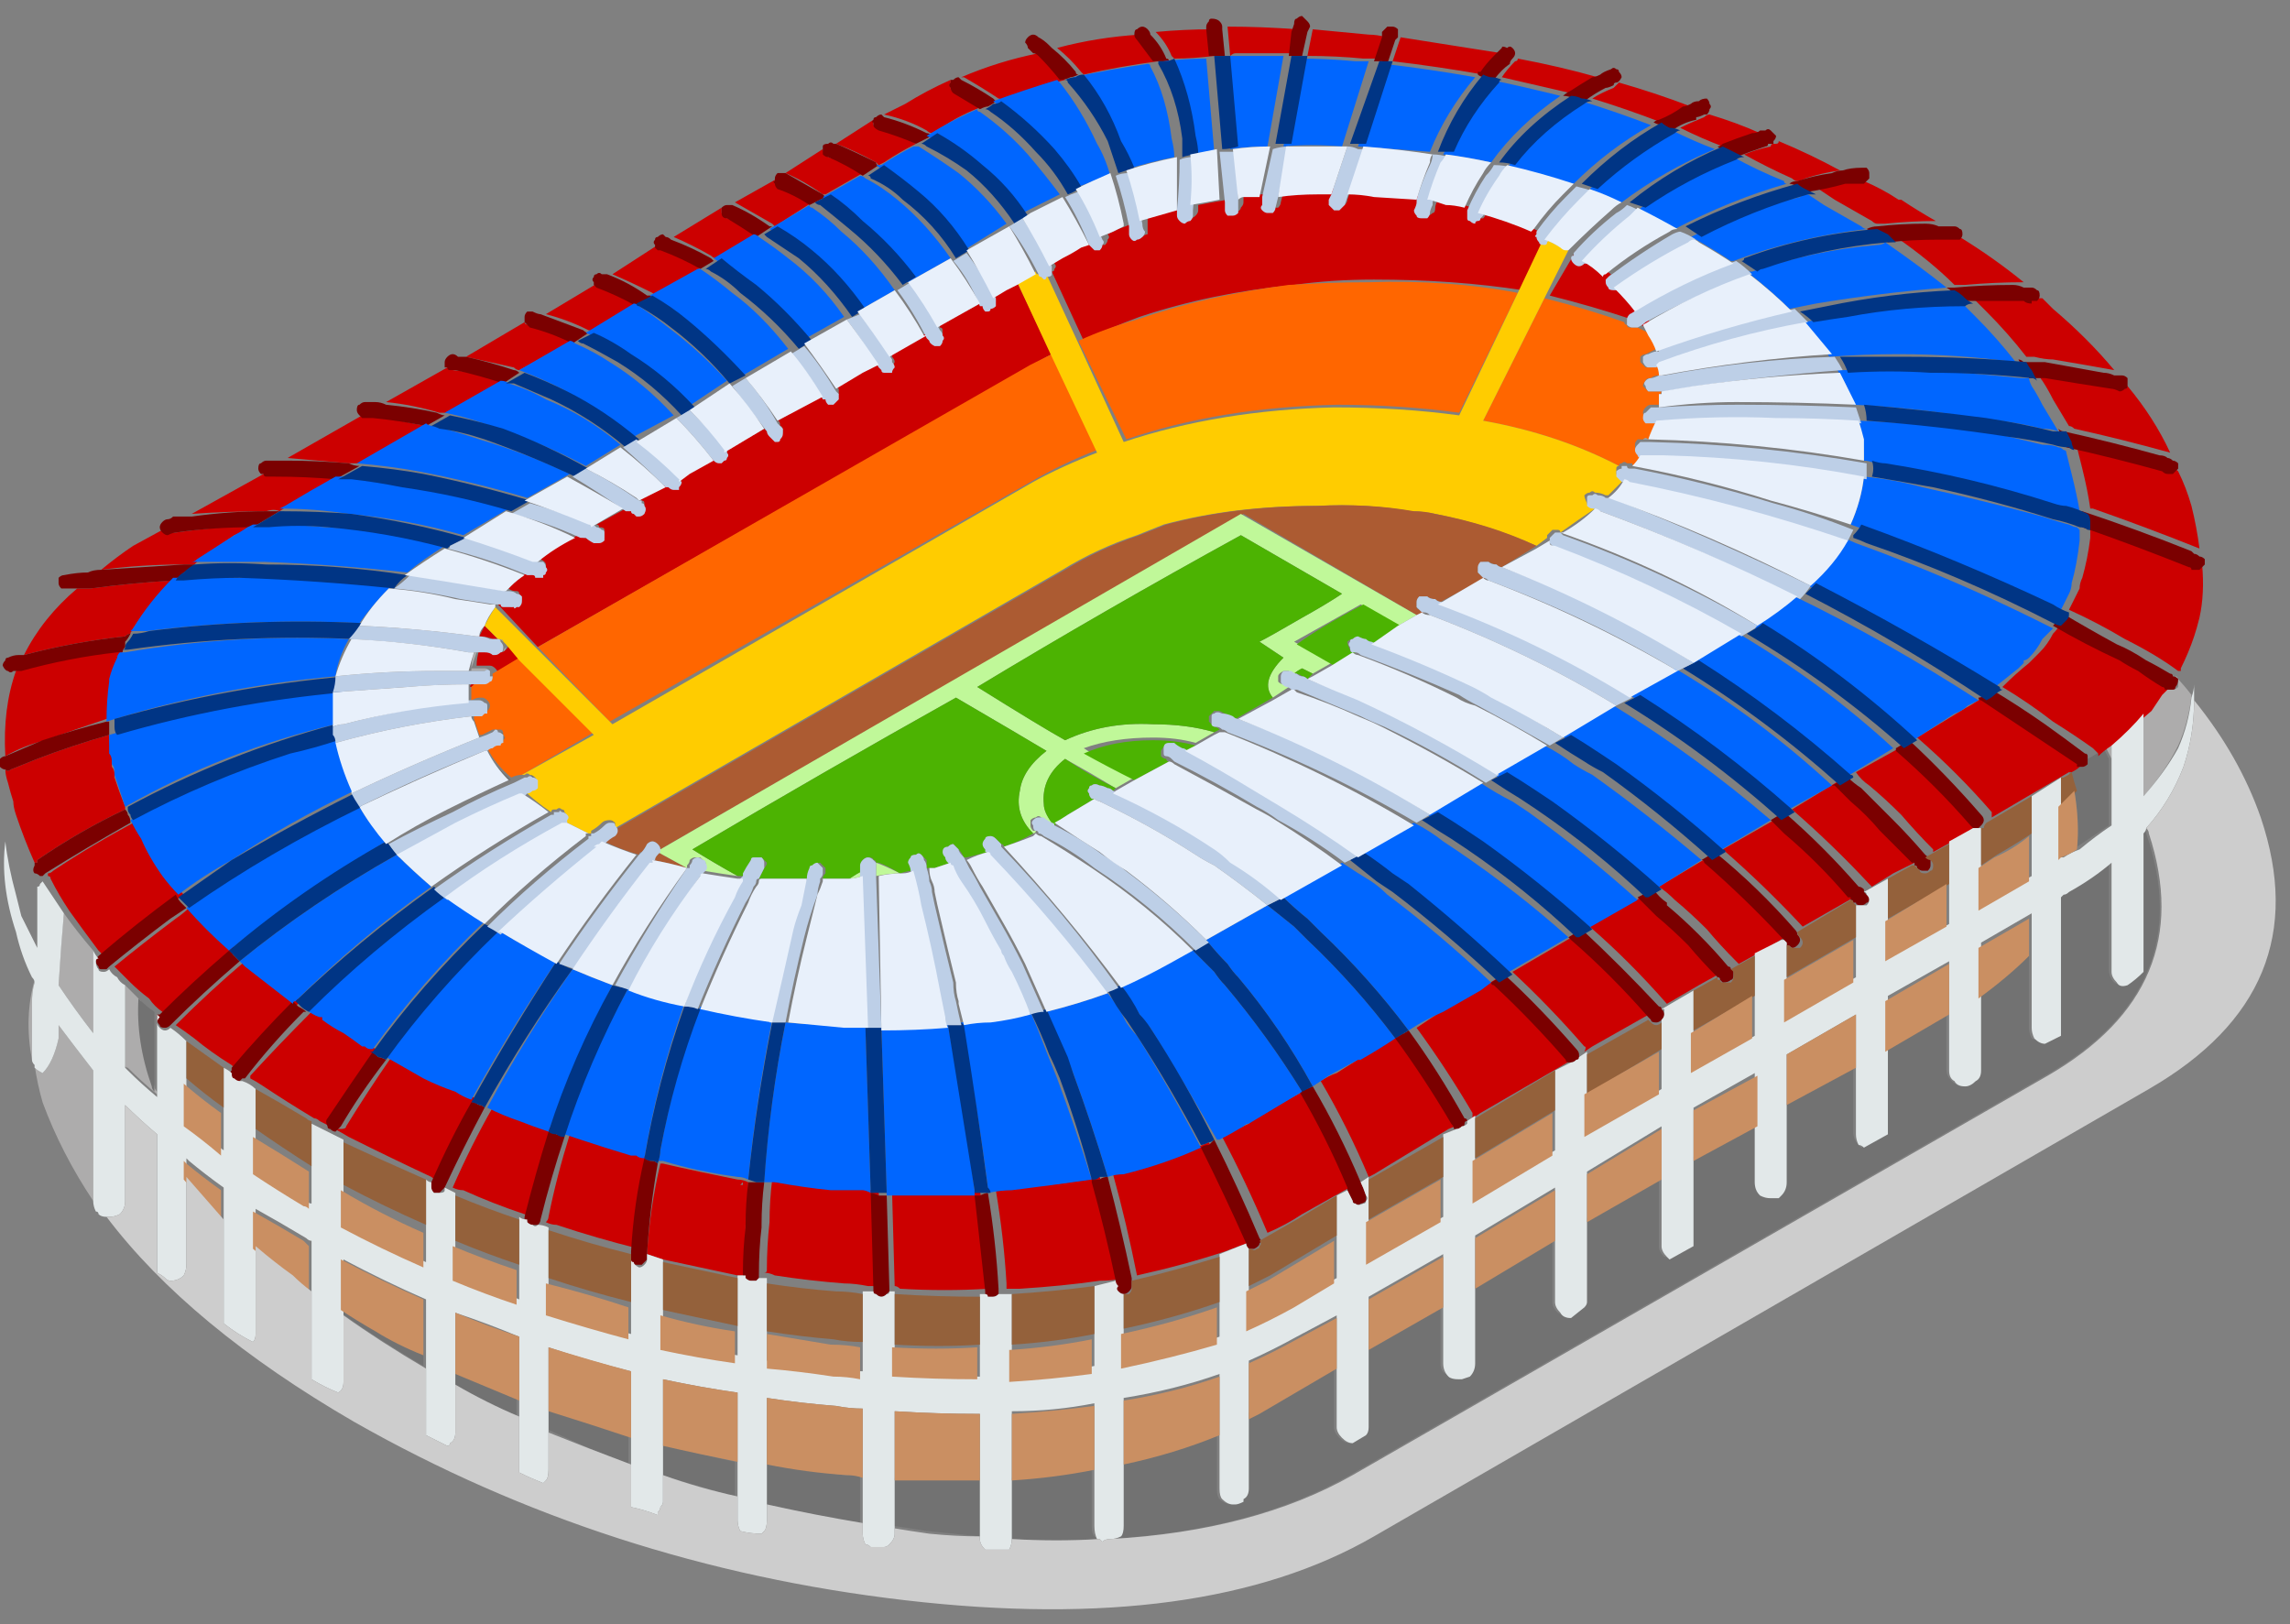<svg version="1.2" xmlns="http://www.w3.org/2000/svg" viewBox="0 0 86 61" width="86" height="61"><rect x="0" y="0" width="86" height="61" fill="#808080" stroke="none"/><defs><clipPath clipPathUnits="userSpaceOnUse" id="cp1"><path d="m-439-1672h2160v3523h-2160z"/></clipPath></defs><style>.a{fill:#adacac}.b{fill:#727272}.c{fill:#c00}.d{fill:#f60}.e{fill:#fc0}.f{fill:#ac5b32}.g{fill:#c0f899}.h{fill:#4cb302}.i{fill:#7b0000}.j{fill:#06f}.k{fill:#003585}.l{fill:#e2e8e9}.m{fill:#94613b}.n{fill:#ca8f62}.o{fill:#bdcfe7}.p{fill:#e8f0fb}.q{fill:#cdcdcd}</style><g clip-path="url(#cp1)"><path fill-rule="evenodd" class="a" d="m18.1 26.3q0.1 0 0.2 0.1 0.1 0 0.1 0.1 0 0.2-0.1 0.2v0.1q0.1-0.1 0.1-0.3 0-0.1-0.1-0.1-0.1-0.1-0.2-0.1zm-0.3 0.8q0-0.1 0-0.2 0 0.1 0 0.2zm-0.1-1.3l0.2-0.1-0.2 0.1q0 0.3 0 0.5 0-0.2 0-0.5zm44-9.3q0.1-0.1 0.2 0-0.1 0-0.2 0zm0.7-1.8q-0.2 0-0.3 0 0.1 0 0.3 0zm-44.6 9.8h0.1q-0.1 0.3-0.2 0.6h0.5q0.1 0 0.2 0.1 0.1 0.1 0.1 0.2 0 0 0 0 0 0.1-0.1 0.2-0.1 0.1-0.2 0.1 0.1 0 0.2-0.1 0.1-0.1 0.1-0.2 0 0 0 0 0-0.1-0.1-0.2-0.1-0.1-0.2 0h-0.5q0-0.4 0.1-0.7zm0.9-0.5l-0.1-0.1 0.1 0.1q0.2 0 0.2 0.1 0.1 0.1 0.1 0.1v0.1q0 0.1-0.1 0.2-0.1 0.1-0.2 0.1 0.1 0 0.2-0.1 0-0.1 0.1-0.2 0 0 0-0.1 0 0-0.1-0.1-0.1-0.1-0.2-0.1zm-15.2 21.1q-1.2-1.8-1.9-3.7-0.2-0.7-0.3-1.4 0 0.1 0 0.1 0.1 0.1 0.3 0.2 0.4-0.4 0.6-1.3 0-0.1 0-0.5 0.6 0.8 1.3 1.7zm-2.3-5.3q-0.3-1.6 0.1-3 0 0 0 0.1-0.1 0.3-0.1 0.8 0 0.8 0 2.1zm1.2-5.5q0.5 0.7 1.1 1.4v3.1q-0.7-0.9-1.3-1.8 0.1-1.7 0.2-2.7zm2.9 3.3q-0.1 1.5 0.5 3.2 0 0.1 0.1 0.2v0.1q-0.6-0.5-1.1-1-0.1 0-0.1-0.1v-3q0.3 0.3 0.6 0.6zm73.8-9.5q0.1-0.1 0.2-0.2v0.6q-0.1-0.2-0.2-0.4zm2.5-2.8q0.4 0.4 0.7 0.8-0.1 1-0.5 1.9-0.5 1-1.3 1.9v-3.1q0.2-0.2 0.4-0.5 0.2-0.3 0.4-0.5 0 0.1 0.1 0.1 0.1 0 0.2 0 0.1 0 0.2-0.1 0-0.1 0-0.2 0-0.2-0.1-0.2-0.1-0.1-0.1-0.1 0 0 0 0z"/><path fill-rule="evenodd" class="b" d="m12 38.3q0 0 0.1 0 0 0 0 0.1 0 0-0.1-0.1zm15.6 6.3q0.1 0 0.1 0zm1.5-0.1q-0.2 0-0.3 0 0.1 0 0.3 0zm-10.5-17.1q0.1 0 0.2 0.1 0.1 0 0.1 0.1 0.1 0.1 0 0.3 0 0-0.1 0.1 0-0.1 0.1-0.1 0-0.1 0-0.3-0.1-0.1-0.1-0.1-0.1-0.1-0.2-0.1zm0 0.7q-0.2 0-0.3 0.1 0.3 0.6 0.9 1.1h-0.1q-0.5-0.5-0.8-1.1 0.1-0.1 0.3-0.1zm-0.6-0.4q-0.1-0.3-0.2-0.6v-0.1q0.1 0.4 0.2 0.7 0 0 0.1 0-0.1 0-0.1 0 0 0 0 0zm0.3-1v0.1q-0.1 0.1-0.2 0.1l0.2-0.1zm37.9-5.5q-0.1 0-0.2-0.1-0.1 0-0.3-0.1 0 0-0.1 0 0.1 0 0.2 0 0.1 0.1 0.3 0.1 0.1 0.1 0.1 0.1zm5.1-3.8q-0.1 0-0.1 0h-0.1q-0.1-0.1-0.1-0.1-0.1 0-0.2 0 0.1 0 0.2 0 0.1 0 0.1 0 0 0 0.1 0.1 0.1 0 0.1 0zm-7.3 5.1q-0.1 0-0.3-0.1-0.1 0-0.3-0.1-0.1 0-0.2 0 0.1 0 0.2 0 0.2 0.1 0.4 0.1 0.1 0.1 0.2 0.1zm-29.4 9.4h0.1q-0.1 0.1-0.1 0.1-0.1 0.1-0.1 0.2 0.5 0.2 1.2 0.3 0 0 0 0-0.7-0.1-1.3-0.3 0.1-0.1 0.2-0.2 0-0.1 0-0.1zm35.7-13.3q-0.1-0.1-0.1-0.1-0.2-0.1-0.3-0.1 0.1 0 0.3 0.1 0 0 0.1 0.1zm-0.4-0.2q0 0-0.1 0 0 0 0 0 0.1 0 0.1 0zm-0.3 0q0 0 0 0 0 0 0 0 0.1 0 0.1 0 0 0-0.1 0zm0.1 0q0.1 0 0.1 0 0 0-0.1 0zm-1.2 1.5q0 0-0.1-0.1 0 0-0.1 0 0.1 0 0.2 0 0 0.1 0 0.1zm-34.1 11.6q0.1 0 0.2 0.1 0.1 0.1 0.1 0.2-0.1-0.1-0.1-0.2-0.1-0.1-0.2-0.1zm-0.6 0.5q-0.6-0.2-1.2-0.5 0.1-0.1 0.3-0.3 0.1 0 0.1-0.2 0-0.1 0-0.2-0.1-0.1-0.2-0.1 0.1 0 0.2 0.1 0 0.1 0.1 0.2-0.1 0.1-0.2 0.2-0.1 0.2-0.3 0.3 0.6 0.3 1.2 0.5zm-1.7-0.8q0 0 0 0 0 0 0 0zm-1.5-0.8q-0.6-0.3-1-0.7 0 0 0 0 0.4 0.4 1 0.7zm-0.9-0.8q0.1 0 0.2-0.1 0.1 0 0.1-0.1 0.1-0.1 0-0.2-0.1-0.1-0.1-0.2 0 0 0 0 0.1 0 0.1 0.1 0.1 0.2 0 0.3 0 0.1-0.1 0.1-0.1 0.1-0.2 0.1zm0.2-0.6q0 0-0.1 0 0.1 0 0.1 0zm-0.3 0q0 0 0 0 0 0 0 0 0.1 0 0.2 0-0.1 0-0.2 0zm1.5 1.8q0 0 0 0 0.1-0.1 0.1-0.2 0-0.1 0-0.2-0.1-0.1-0.2-0.1-0.1 0-0.2 0 0.1-0.1 0.2 0 0.1 0 0.2 0.1 0 0.1 0 0.2 0 0.1-0.1 0.2 0.1 0 0.1 0h0.1q0.3 0.2 0.7 0.4-0.4-0.2-0.8-0.4 0 0-0.1 0zm-15.9 6.7q0.3 0.3 0.6 0.5v3q-0.1-0.1-0.1-0.2-0.6-1.7-0.5-3.3zm6.4 10.9q-0.3-0.3-0.7-0.6 0.4 0.3 0.7 0.6zm4.3 2.9q-1.7-1-3.1-2v-0.2q0.6 0.4 1.3 0.8 0.9 0.5 1.8 0.9zm3.5 1.9q-1.2-0.6-2.4-1.2v-0.5q1.2 0.5 2.4 1zm1.2-0.3q1.5 0.6 3 1v1.1q-1.5-0.6-3-1.3zm4.2 1.3q1.4 0.4 2.8 0.7v1.3q-1.4-0.4-2.8-0.8zm4 2.3v-1.5q1.4 0.2 2.9 0.4 0.3 0 0.6 0v1.8q-1.8-0.3-3.5-0.7zm4.7-1q1.7 0.1 3.3 0v2.2q-1-0.1-2-0.2-0.6-0.1-1.3-0.2zm4.4 0q1.6-0.1 3.1-0.3v2.1q0 0.3 0.1 0.4 0.1 0.1 0.1 0.1-1.6 0.1-3.3 0zm3.7 2.3q0.2-0.1 0.4-0.1 0.2-0.1 0.2-0.4v-2.4q1.8-0.4 3.5-1.2v2.2q0 0.3 0.1 0.4 0.2 0.2 0.5 0.2 0.2-0.1 0.3-0.1 0-0.1 0.1-0.1 0.1-0.1 0.1-0.4v-2.8q0.2-0.1 0.4-0.2l2.9-1.6v2.3q0 0.2 0.2 0.4 0.2 0.2 0.4 0.2l0.5-0.3q0.1-0.2 0.1-0.3v-3l2.8-1.7v2.3q0 0.3 0.2 0.4 0.2 0.2 0.4 0.2 0.1 0 0.1 0l0.3-0.2q0.2-0.1 0.2-0.4v-2.9l3-1.8v2.4q0 0.2 0.2 0.4 0.2 0.1 0.4 0.2l0.6-0.4q0-0.1 0-0.2v-3.1l2.8-1.6v2.6q0 0.2 0.2 0.4 0.1 0 0.2 0.1l0.8-0.5v-3.3l2.4-1.3v2.2q0 0.3 0.1 0.4 0.2 0.2 0.4 0.2 0.2 0 0.3-0.1 0.1 0 0.1-0.1 0.2-0.1 0.2-0.4v-2.9l2.6-1.5v2.5q0 0.3 0.2 0.5 0 0 0.1 0.1l0.9-0.5v-3.3l2.3-1.3v2.2q0 0.2 0.2 0.4 0.2 0.2 0.4 0.2 0.3 0 0.4-0.2 0.2-0.2 0.2-0.4v-2.9q1.1-0.8 1.9-1.6v2.9q0 0.2 0.1 0.4 0.2 0.1 0.5 0.1l0.5-0.3q0.1-0.1 0.1-0.2v-5h0.1q0 0 0.1-0.1 0.9-0.5 1.6-1.1v4q0 0.3 0.2 0.5 0.2 0.1 0.4 0.1 0.3-0.2 0.6-0.6v-5.1q0.1-0.1 0.1-0.2 0.1 0.1 0.1 0.2 2 5.8-3.8 9.1l-26.1 15q-3.7 2.1-9.1 2.4zm36.4-26q0.1-1-0.1-2.1-0.1-0.4-0.2-0.7 0.2-0.1 0.3-0.2 0.1 0 0.2 0 0.1 0 0.1-0.1 0.1-0.1 0.1-0.2 0.2-0.1 0.5-0.3 0.1 0 0.1-0.1 0.1 0.2 0.2 0.4v2.5q-0.6 0.4-1.2 0.8z"/><path fill-rule="evenodd" class="c" d="m1.3 32.4q-0.4-0.9-0.7-1.8-0.1-0.3-0.1-0.5-0.1-0.3-0.2-0.7-0.1-0.3-0.1-0.5 0.1 0.1 0.2 0 0.5-0.2 1-0.4 1.3-0.5 2.7-0.9 0 0.4 0.1 0.7 0 0.2 0 0.3v0.1q0 0 0 0v0.1q0.1 0.1 0.1 0.3 0 0 0 0 0 0 0 0.1 0.2 0.6 0.4 1.1 0 0 0 0.1-1.7 0.8-3.3 1.9v0.1q-0.1 0-0.1 0zm5.2-10.6q-0.9 0.9-1.5 1.8 0 0.1 0 0.1-0.1 0-0.1 0.1-0.1 0-0.2 0.1-1.9 0.2-3.8 0.7 0.7-1.4 2-2.5 0.2 0 0.5 0 1.5-0.2 3.1-0.3zm21.2 26.1q-1.4-0.3-2.8-0.6-0.3-0.1-0.6-0.2 0.1-1.7 0.5-3.4 0 0 0.1 0 1.3 0.3 2.8 0.6 0.2 0 0.4 0.1 0 0.8-0.1 1.6 0 0 0 0 0 0.9 0 1.8v0.1q-0.2 0-0.3 0zm-9.1-24l0.1 0.1q-0.1 0-0.2 0-0.2-0.1-0.5-0.1 0.1-0.2 0.2-0.4zm-0.9 1.9q-0.1 0 0-0.1h0.2zm-17.5 2.6q-0.1-1.8 0.4-3.2 0.2-0.1 0.2-0.1h0.1q1.7-0.4 3.5-0.7 0.1 0 0.2 0 0 0.1-0.1 0.3-0.1 0.3-0.2 0.7 0 0 0 0.1-0.2 0.7-0.2 1.5 0 0-0.1 0-1.2 0.4-2.3 0.8-0.8 0.2-1.5 0.6zm7.1-7.2h-0.4q-1.6 0-3.1 0.2 0.6-0.5 1.2-0.9l1.1-0.6q0.1 0.1 0.3 0.1 0.1 0 0.2 0 1.5-0.2 2.9-0.3l-0.1 0.1q-0.1 0-0.1 0-0.2 0.2-0.5 0.3l-1.3 0.9q-0.1 0.1-0.2 0.2zm-0.1-1.9l2.7-1.5q0 0 0.1 0h0.3q1.2 0 2.3 0.1-0.9 0.6-1.8 1.1l-0.3 0.2q-0.2-0.1-0.5 0-1.4 0-2.8 0.1zm8.8-3.3l-2.5 1.4q-0.2 0-0.4 0-1.1-0.1-2.3-0.2l2.8-1.6h0.1 0.3q1 0.2 2 0.4zm5.5-3.2l-2 1.1q-0.1 0-0.2-0.1-0.9-0.2-1.8-0.4l2.2-1.3q0 0.1 0.2 0.1 0.8 0.3 1.6 0.6zm-4.7 2.7q-0.2 0-0.3 0-1-0.3-2-0.4l2.3-1.3q0 0 0.1 0 0.1 0.1 0.1 0.1 1 0.1 1.9 0.4zm1.9 7.2q0 0 0 0 0.1 0 0.1 0 0.2 0 0.4 0.1 0.1 0 0.1-0.1 0.1 0 0.2 0 0.1-0.1 0.1-0.2 0-0.1-0.1-0.2 0-0.1-0.1-0.1-0.2 0-0.3-0.1 0.1-0.1 0.2-0.2 0.2-0.2 0.5-0.4 0.1 0 0.1 0h0.1q0 0 0.1 0.1 0.1 0 0.2 0 0 0 0.1 0 0-0.1 0.1-0.2 0-0.1 0-0.2 0-0.1-0.2-0.2 0 0 0 0 0.6-0.5 1.4-0.9 0.1 0 0.2 0.1 0.2 0 0.4 0.1 0.1 0 0.2 0 0.1 0 0.2-0.1 0-0.1 0-0.3 0-0.1-0.2-0.1 0-0.1-0.1-0.1l1.1-0.6q0 0 0.1 0 0.1 0.1 0.1 0.1 0.1 0.1 0.2 0.1 0 0 0 0h0.1q0.1 0 0.2-0.1 0-0.2 0-0.3 0-0.1-0.1-0.1l-0.1-0.1 1-0.5q0 0 0 0 0.1 0.1 0.2 0.1 0.2 0 0.2 0 0 0 0.1-0.1 0 0 0.1-0.2 0 0-0.1-0.1l0.4-0.2 0.9-0.5q0 0.1 0.2 0.1 0.1 0 0.2 0 0.1-0.1 0.1-0.2 0-0.1 0-0.2l1.4-0.8q0.1 0.1 0.2 0.2 0 0.1 0.1 0.1 0.1 0 0.2 0 0 0 0.1 0 0.1-0.1 0.1-0.2 0-0.2-0.1-0.2 0-0.2-0.1-0.2l1.7-1q0 0 0 0.1 0.1 0.1 0.2 0.1 0.1 0 0.1 0 0.1 0 0.1 0 0.1-0.1 0.2-0.2 0-0.1 0-0.2-0.1-0.1-0.1-0.1l1-0.6 0.6-0.3q0 0.1 0 0.1 0.1 0.1 0.2 0.1 0 0.1 0.1 0.1 0.1 0 0.1-0.1 0.1 0 0.2-0.2 0-0.1-0.1-0.2 0 0 0-0.1l1.3-0.8q0 0.1 0.1 0.2 0 0.1 0.1 0.1 0.1 0 0.1 0 0.1 0 0.2 0 0.1-0.1 0.1-0.2 0-0.1 0-0.2 0-0.1-0.1-0.1v-0.1l1.5-0.8q0.1 0.1 0.2 0.1 0 0 0.1 0 0 0 0.1 0 0.1-0.1 0.2-0.2 0-0.1-0.1-0.2l0.5-0.3 0.4-0.2 1.3 2.7q-0.4 0.2-0.7 0.4l-18.6 10.6zm18.2-18.7q-0.8 0.3-1.4 0.7l-0.5 0.3q-0.1 0-0.2-0.1-0.7-0.4-1.6-0.6l0.8-0.4q0.8-0.5 1.7-0.9 0 0 0 0 0 0.1 0 0.3 0 0.1 0.1 0.1 0.6 0.3 1.1 0.6zm-2.5 1.4q-0.6 0.3-1.2 0.7l-0.2 0.1q-0.1-0.1-0.1-0.1-0.7-0.4-1.5-0.7l1.4-0.9q0 0.1 0 0.2 0.1 0.1 0.2 0.1 0.7 0.2 1.4 0.6zm-2 1.1l-1.4 0.8q-0.1 0-0.1 0-0.7-0.5-1.4-0.8l1.4-0.9q0 0.1 0.1 0.1 0 0.1 0.1 0.2 0.7 0.2 1.3 0.6zm-5.5 3.2q-0.1 0-0.2-0.1-0.7-0.4-1.4-0.7l1.8-1.1q0 0.1 0 0.2 0.1 0.1 0.2 0.2 0.6 0.2 1.1 0.6zm-0.5 0.3l-1.8 1.1q-0.1-0.1-0.1-0.1-0.8-0.4-1.5-0.7l1.7-1.1q0.1 0.1 0.2 0.1 0 0 0 0 0 0 0 0 0.8 0.3 1.5 0.7zm4.1-2.4l-1.4 0.9q-0.1-0.1-0.1-0.1-0.7-0.4-1.4-0.8 0 0 0 0l1.6-0.9q0 0 0 0.1 0.1 0.1 0.1 0.2 0.7 0.3 1.2 0.6zm31.4 4.4q0.1 0.2 0.2 0.4 0 0 0 0-0.2-0.1-0.5-0.2 0.2-0.1 0.3-0.2zm-42.2 12.7l-1 0.6q0-0.1-0.1-0.2-0.1-0.1-0.2-0.1h-0.5q0-0.3 0.1-0.6h0.1 0.3q0.2 0 0.4 0.1 0.1 0 0.2-0.1 0.1-0.1 0.1-0.2v-0.1zm4.4-13.3l-1.8 1.1q-0.1-0.1-0.2-0.1-0.8-0.4-1.6-0.6l2-1.2q0 0.1 0.1 0.2 0.8 0.2 1.5 0.6zm15.9-8.4q-1.2 0.3-2.4 0.8 0-0.1-0.1-0.1-0.6-0.4-1.3-0.8 0 0-0.1 0 1.4-0.6 2.9-0.9 0.1 0 0.2 0.1 0.4 0.4 0.8 0.9zm3.5-0.7q-1.5 0.2-2.8 0.5-0.1-0.1-0.1-0.1-0.4-0.5-0.9-0.9 1.5-0.4 3.1-0.5 0 0.1 0.1 0.1 0.3 0.4 0.6 0.9zm2.1-0.2q-0.8 0.1-1.5 0.1 0 0-0.1-0.1-0.2-0.5-0.6-0.9 1.1-0.1 2.1-0.1zm3.5 0l0.2-1q1 0.1 2.1 0.2 0.3 0 0.7 0.1l-0.3 0.8q-0.3 0-0.6 0-1-0.1-2.1-0.1zm-0.4-1l-0.2 0.9q-0.9 0-1.9 0h-0.2q-0.1 0-0.2 0.1l-0.1-1.1q1.3 0 2.6 0.1zm18.8 5.7q-0.1 0-0.2-0.1-0.9-0.4-1.8-0.9 0.5-0.2 1-0.3 0-0.1 0.1-0.1 0 0 0.1 0 0.1 0 0.1-0.1 1.2 0.5 2.3 1.1-0.7 0.1-1.3 0.3-0.2 0.1-0.3 0.1zm-6.2 5.2q-1.5-0.5-3.1-0.9l1-1.7q0 0 0 0 0 0.1 0 0.2 0 0.1 0.1 0.2 0.1 0 0.2 0 0.1 0 0.2-0.1 0 0 0 0 0.4 0.3 0.8 0.6 0 0-0.1 0.1 0 0.1 0.1 0.2 0.1 0.1 0.2 0.1 0.1 0 0.2 0 0.4 0.4 0.8 0.8-0.2 0.1-0.3 0.2-0.1 0.1-0.1 0.2-0.1 0.1 0 0.1zm3.4-6.5q-0.8-0.3-1.6-0.7 0.4-0.2 0.9-0.4 0.1-0.1 0.2-0.1 1 0.3 1.9 0.7-0.6 0.2-1.1 0.4-0.1 0-0.3 0.1zm-17.8 1.8h0.7l-0.1 0.2q0 0.1 0.1 0.2 0 0.1 0.2 0.1 0 0 0 0 0 0 0 0 0.1 0 0.2 0 0.1-0.1 0.1-0.2l0.1-0.4q0.7-0.1 1.4-0.1h0.5v0.2q-0.1 0.1 0 0.3 0 0.1 0.2 0.1 0 0 0 0 0.1 0 0.2 0 0.1-0.1 0.1-0.2l0.1-0.3q0.6 0 1.1 0l1.6 0.2q-0.1 0.1-0.1 0.3 0 0.1 0 0.2 0.1 0.1 0.2 0.2h0.1q0.1 0 0.2-0.1 0.1 0 0.1-0.2 0-0.1 0.1-0.3 0 0 0 0l0.6 0.1q0.4 0.1 0.7 0.2-0.1 0.1 0 0.2 0 0.1 0.1 0.2 0.1 0 0.1 0 0.1 0 0.2 0 0.1-0.1 0.1-0.2 0 0 0.1 0v-0.1q1 0.3 1.9 0.8 0 0 0 0 0 0.2 0.1 0.2 0.1 0.1 0.2 0.1h0.1l-1 1.9q-2.6-0.4-5.6-0.4-1.6 0-3 0.2-3.1 0.3-5.8 1.2-1.1 0.4-2.1 0.9l-1.2-2.6q0.1 0 0.1-0.1 0.1-0.1 0-0.2 0-0.1 0-0.1l0.6-0.3q0.3-0.2 0.6-0.3l0.3-0.1q0 0.1 0.1 0.1 0.1 0 0.2 0 0 0 0.1 0 0.1-0.1 0.1-0.2 0.1-0.1 0-0.2l0.4-0.2q0.3-0.1 0.5-0.2 0 0.1 0 0.2 0.1 0.2 0.2 0.2 0.1 0.1 0.1 0.1 0.1 0 0.1 0 0 0 0 0 0.1-0.1 0.2-0.1 0-0.1 0-0.3 0-0.1 0-0.2v-0.1q0.6-0.2 1.3-0.4 0 0.1 0 0.1 0 0.1 0.1 0.2 0.1 0.1 0.2 0.1 0.1 0 0.2-0.1 0.1-0.1 0.1-0.2v-0.2q0.5-0.1 1.1-0.2v0.2q0 0.1 0.1 0.2 0.1 0.1 0.2 0.1 0.2-0.1 0.2-0.2 0.1-0.1 0.1-0.2v-0.2q0.1 0 0.2-0.1zm8.8-4.5q-1.7-0.3-3.4-0.5l0.3-0.9q1.9 0.3 3.8 0.6-0.3 0.3-0.6 0.7 0 0-0.1 0.1zm3.3 0.7q-1.3-0.3-2.6-0.6 0.2-0.3 0.5-0.6 0.1 0 0.1-0.1 0 0 0 0 1.6 0.3 3 0.7-0.4 0.2-0.8 0.5-0.1 0.1-0.2 0.1zm0.8 0.2q0.3-0.2 0.8-0.4 0.1-0.1 0.2-0.2 1.4 0.4 2.7 0.9-0.5 0.2-0.9 0.4-0.1 0.1-0.2 0.2-1.3-0.5-2.6-0.9zm-52.9 29.9q-1.6 1.1-3 2.3-0.1-0.1-0.2-0.2-0.6-0.8-1.1-1.5 0 0 0 0-0.4-0.6-0.7-1.2 0-0.1-0.1-0.1 0 0 0-0.1 0.1 0 0.2-0.1 1.5-1 3.2-1.9 0.1 0.4 0.3 0.7 0.4 0.7 0.9 1.4 0.2 0.4 0.5 0.7zm-0.3 4.9q1.3-1.3 2.6-2.4 0.1 0 0.1-0.1 0.1 0.1 0.2 0.2 0.8 0.7 1.8 1.4-1.3 1.2-2.3 2.5-0.1 0-0.1 0.1-0.1-0.1-0.2-0.2-0.8-0.5-1.4-1-0.4-0.3-0.7-0.5zm-0.4-0.4q-0.1 0-0.1-0.1-0.3-0.2-0.5-0.5-0.4-0.3-0.7-0.6-0.1-0.1-0.3-0.3-0.1-0.1-0.3-0.3 1.1-0.9 2.3-1.8 0.3-0.2 0.6-0.5h0.1q0.7 0.9 1.6 1.7-1.4 1.1-2.7 2.4zm10 6.1q-1.5-0.7-3.1-1.5-0.5-0.3-1.1-0.6-0.1-0.1-0.2-0.1-1-0.6-1.9-1.2-0.3-0.2-0.5-0.3 0 0 0-0.1 1.1-1.2 2.3-2.4 0-0.1 0.1-0.1 0.2 0.2 0.4 0.3 0.1 0.1 0.2 0.1 0.3 0.3 0.7 0.5 0.4 0.2 0.8 0.5 0.2 0.1 0.3 0.1-0.9 1.3-1.7 2.6 0 0.1 0 0.2 0 0.1 0.1 0.2 0.1 0 0.2 0 0.2 0 0.2-0.1 0.8-1.3 1.7-2.6 0 0 0 0 0.8 0.4 1.5 0.8 0.6 0.3 1.2 0.5 0.3 0.2 0.6 0.3-0.8 1.5-1.6 3-0.1 0-0.2-0.1zm4.3 1.7q0.1-0.1 0.1-0.2 0.3-1.5 0.8-3.1 0.3 0.1 0.6 0.2 1 0.3 2 0.6h0.2q0.1 0.1 0.2 0.1-0.3 1.7-0.4 3.4-1.6-0.4-3.1-0.9-0.2 0-0.4-0.1zm-2-4.4q0.6 0.3 1.2 0.5 0.6 0.3 1.2 0.4-0.5 1.6-0.9 3.2v0.1q-0.1 0-0.3-0.1-1.2-0.4-2.3-0.9-0.2 0-0.4-0.1 0.7-1.6 1.5-3zm9.3 3h0.1v-0.1q0 0-0.1 0.1zm4.8 3.8q-0.5-0.1-0.9-0.1-1.3-0.1-2.6-0.3-0.2-0.1-0.4-0.1 0.1 0 0.1-0.1 0-0.9 0.1-1.8 0-0.8 0.1-1.6 0 0 0.1 0v0.1q0.1-0.1 0.2-0.1 1.1 0.2 2.2 0.3 0.6 0 1.1 0.1 0.2 0 0.4 0l0.1 3.6q-0.3 0-0.5 0zm4.5 0.1q-1.6 0.1-3.3 0-0.1-0.1-0.2-0.1 0 0 0 0l-0.1-3.6q0.1 0 0.3 0 0.8 0 1.6 0 0.7 0 1.4 0 0.3 1.8 0.4 3.6 0 0.1 0.1 0.1zm4.2-0.3q-1.4 0.2-3 0.3-0.3 0-0.5 0 0-0.1 0-0.2-0.1-1.7-0.4-3.5 0.5-0.1 0.9-0.1 1.5-0.1 3-0.4 0 0 0 0 0.5 1.9 0.9 3.8-0.4 0.1-0.9 0.1zm6.3-1.8q-0.8-1.9-1.7-3.6 0.1-0.1 0.1-0.1 0.5-0.2 0.9-0.4 0.1-0.1 0.2-0.2l2-1.1q1 1.7 1.8 3.6l-0.4 0.2-1.6 0.9q-0.6 0.4-1.3 0.7zm5.1-7.5q0 0.1 0 0.1 1.1 1.5 2.1 3.2 0 0.1 0.1 0.1l-0.5 0.2-2.8 1.7-0.2 0.1q-0.8-1.9-1.8-3.6 0.3-0.2 0.6-0.3l1.1-0.7q0 0 0 0 0.7-0.4 1.4-0.8zm-5.6 7.8q-0.6 0.2-1.1 0.4-1.5 0.5-3.3 0.9-0.4-2-0.9-3.8 0.3-0.1 0.7-0.2 1.5-0.4 2.9-1 0.9 1.8 1.7 3.7zm8.2-4.6q0-0.1 0-0.2-1-1.7-2.1-3.2 0.6-0.4 1.2-0.8h0.1q0.6-0.4 1.3-0.8l0.5-0.3q0 0.1 0 0.1 1.4 1.4 2.8 2.8 0 0.1 0.1 0.1l-0.5 0.3-3.1 1.8zm6.8-4l-2.3 1.3-0.3 0.2q0 0 0 0 0.1-0.2 0-0.2-1.3-1.5-2.7-2.8l2.4-1.4q0 0 0 0.1 1.5 1.3 2.9 2.8zm-2.4-3.2l2.1-1.2q0 0 0.1 0v0.1q0.3 0.2 0.5 0.5 0.6 0.6 1.2 1.1 0.6 0.6 1.1 1.2l-0.9 0.5-1.2 0.7q0 0 0 0-1.4-1.6-2.9-2.9zm7.1-4.1q0 0 0.1 0v0.1q0.2 0.2 0.4 0.4 1.2 1.1 2.4 2.4 0 0 0.1 0l-2.1 1.2q0 0 0 0-1.5-1.6-3-2.9zm0.4 4.4l-1 0.6-0.9 0.5q0 0-0.1-0.1-0.6-0.6-1.1-1.2-0.6-0.6-1.2-1.1-0.3-0.3-0.6-0.5l2-1.2q0 0.1 0 0.1 1.5 1.4 2.9 2.9zm4.9-2.8l-1 0.5-0.8 0.5q0 0 0 0-0.1-0.1-0.1-0.1-1.4-1.5-2.9-2.8l1.8-1.1q0.1 0.1 0.1 0.1 0.3 0.2 0.6 0.5 0.6 0.6 1.1 1.1 0.6 0.6 1.2 1.3zm-2.4-3.3l1.8-1q0.1 0 0.1 0 1.4 1.3 2.7 2.8 0.1 0.1 0.1 0.1l-0.9 0.6-0.9 0.5q0-0.1 0-0.1-0.6-0.6-1.2-1.3-0.6-0.6-1.2-1.1-0.3-0.2-0.5-0.5zm9.9-1.2q-0.1 0.1-0.2 0.2-0.1 0-0.1 0-0.3 0.2-0.5 0.4v-0.1q-0.1-0.1-0.2-0.2-0.7-0.5-1.5-1-0.9-0.7-1.9-1.3 0.5-0.5 1-0.9 0.1-0.1 0.2-0.2 0 0 0 0 0.1-0.1 0.2-0.2 0.3-0.3 0.5-0.7 0.2-0.2 0.3-0.4h0.1q1.2 0.6 2.4 1.3 0.3 0.2 0.7 0.4 0.5 0.3 1 0.6-0.2 0.2-0.4 0.4-0.2 0.3-0.4 0.6-0.6 0.5-1.2 1.1zm-1.2 0.8q-0.2 0.1-0.3 0.2-0.1 0.1-0.3 0.2h-0.1l-1.2 0.7-1.7 1q0-0.1 0-0.2-1.3-1.5-2.8-2.8l1.8-1.1q0.2-0.1 0.5-0.3 0.2-0.1 0.3-0.2 0.1 0 0.1 0.1 1.3 0.7 2.4 1.6 0.6 0.4 1.2 0.8 0 0 0.1 0zm0.1-8.9q2 0.6 4.1 1.5 0 0 0.1 0 0.1 1.1-0.1 2-0.1 0.4-0.2 0.7-0.2 0.6-0.5 1.2 0 0 0 0.1h-0.1q-0.4-0.3-0.9-0.6-0.5-0.3-1.1-0.6-1-0.6-2.1-1.1 0.2-0.4 0.4-0.8 0-0.2 0.1-0.4 0.2-0.7 0.3-1.5 0-0.3 0-0.5zm-4.9-10.8q1.3 0.8 2.4 1.7-1.1 0-2.2 0.1h-0.4q-0.9-0.9-2.2-1.8 1 0 1.9 0zm8.2 8.8q0.3 0.6 0.5 1.3 0.2 0.8 0.3 1.6-2-0.8-4-1.5-0.1 0-0.1 0-0.1-0.7-0.3-1.5-0.1-0.4-0.2-0.8 0-0.1-0.1-0.1 1.8 0.4 3.7 0.9 0.1 0 0.2 0.1 0 0 0 0zm-4.1-1.7q-0.3-0.5-0.6-1-0.2-0.4-0.4-0.7-0.1-0.1-0.1-0.3 0.3 0.1 0.5 0.1 1.3 0.1 2.5 0.4 0.2 0 0.3 0 1 1.2 1.6 2.5-1.8-0.5-3.6-0.9-0.1-0.1-0.2-0.1zm-1.6-2.6q-0.7-0.9-1.5-1.7-0.1-0.1-0.1-0.1 0 0-0.1-0.1 0 0-0.1-0.1-0.1-0.1-0.1-0.1-0.1-0.1-0.1-0.1 1.1 0 2.2 0 0.2 0 0.3 0 0.1 0 0.1 0 0.2 0.2 0.4 0.4 1.3 1.1 2.3 2.3-1.1-0.2-2.3-0.4-0.3 0-0.7-0.1-0.2 0-0.3 0zm-3.4-5.1q-0.9 0-1.9 0.1-0.2 0-0.3 0-0.1 0-0.2-0.1-0.7-0.4-1.4-0.8-0.3-0.2-0.6-0.4 0.6-0.2 1.3-0.3 0.2 0 0.4 0 0.7 0.3 1.3 0.7h0.1q0.6 0.4 1.3 0.8z"/><path class="d" d="m58 11.2q1.6 0.4 3 0.9 0 0.1 0.1 0.1 0 0.1 0.1 0.1 0.1 0 0.2 0 0 0 0.1 0 0.2 0.1 0.4 0.2 0.2 0.3 0.3 0.6-0.2 0.1-0.4 0.2-0.1 0-0.2 0.1 0 0.1 0 0.2 0.1 0.1 0.2 0.2 0.1 0 0.2 0 0.1 0 0.1-0.1 0.1 0 0.2 0 0 0.2 0.1 0.4h-0.1q-0.2 0-0.3 0.1-0.2 0-0.2 0.1-0.1 0.1-0.1 0.2 0.1 0.1 0.2 0.2 0 0 0.1 0h0.1q0.1 0 0.3 0-0.1 0.2-0.1 0.5 0 0 0 0-0.1 0-0.1 0h-0.2q-0.1 0-0.2 0.1-0.1 0.1-0.1 0.2 0 0.1 0.1 0.2 0.1 0.1 0.2 0.1h0.1 0.1q-0.1 0.3-0.3 0.7-0.1-0.1-0.2 0 0 0 0 0-0.1 0-0.1 0-0.1 0-0.1 0-0.1 0.1-0.1 0.2 0 0.2 0.1 0.3 0 0 0.2 0-0.2 0.3-0.3 0.5-0.1 0-0.1-0.1-0.1 0-0.1 0-0.1 0-0.1 0-0.1-0.1-0.2 0 0 0 0 0-0.1 0-0.1 0.1-2.3-1.2-5.1-1.7zm-38.8 18q-0.6-0.5-0.9-1.1 0.1 0 0.3-0.1 0.1 0 0.1-0.1 0.1 0 0.1 0 0.1 0 0.1-0.1 0.1-0.1 0-0.2 0-0.2-0.1-0.2-0.1 0-0.2 0 0 0-0.1 0-0.2 0.1-0.4 0.2 0 0-0.1 0-0.1-0.3-0.2-0.6 0-0.1 0-0.2 0.1 0 0.3 0 0.1 0 0.2-0.1 0.1-0.1 0.1-0.2 0-0.1-0.1-0.2-0.1-0.1-0.2-0.1 0 0-0.1 0-0.1 0-0.3 0.1 0 0 0 0 0-0.3 0-0.5l0.2-0.2h0.3q0.1 0 0.2 0 0.1-0.1 0.1-0.2 0-0.1 0-0.1l1-0.6 2.8 2.8-2.7 1.6q0 0 0 0-0.2 0-0.4 0.1h0.1q-0.1 0-0.1 0 0 0 0 0zm1-4.9l18.5-10.6q0.4-0.2 0.8-0.4l1.7 3.6q-1.3 0.5-2.5 1.2l-15.8 9zm20.3-11.5q1.1-0.5 2.2-0.8 2.6-0.9 5.7-1.3 1.5-0.1 3-0.1 3-0.1 5.6 0.4l-2.2 4.5q-2.2-0.3-4.6-0.3-4.4 0.1-7.9 1.3z"/><path class="e" d="m38.2 10.6l0.7-0.4q0 0.1 0.1 0.1 0.1 0.1 0.1 0.1 0.1 0 0.2-0.1l1.2 2.6 1.7 3.7q3.6-1.2 7.9-1.3 2.5 0 4.7 0.3l2.2-4.6 0.9-1.9q0.1 0 0.1-0.1 0 0 0.1 0 0.3 0.2 0.6 0.3 0.1 0.1 0.2 0.1l-0.9 1.8-2.3 4.6q2.8 0.5 5.1 1.7-0.1 0-0.1 0.1 0 0.1 0 0.2 0.1 0.1 0.2 0.1 0.1 0.1 0.1 0.1-0.3 0.3-0.6 0.6-0.1 0-0.1 0-0.2-0.1-0.4-0.1-0.1-0.1-0.2 0 0 0 0 0-0.1 0-0.2 0.1 0 0.1 0.1 0.3 0 0.1 0.1 0.1 0.1 0 0.2 0.1-0.6 0.4-1.3 0.9 0-0.1-0.1-0.1-0.1 0-0.1 0-0.1 0-0.1 0-0.1 0.1-0.2 0.2 0 0.1 0 0.1l-0.4 0.3q-1.8-0.8-3.8-1.2-0.5-0.1-0.9-0.1-1.7-0.3-3.6-0.2-3.1 0-5.7 0.7-0.5 0.2-1 0.4-1.5 0.5-2.8 1.3l-16.8 9.7q0-0.1 0-0.2-0.1-0.1-0.2-0.1-0.2 0-0.3 0.1-0.2 0.2-0.4 0.3 0 0 0 0 0 0 0 0.1-0.1 0-0.1 0-0.4-0.2-0.8-0.4 0 0-0.1-0.1 0.1 0 0.1-0.1 0-0.1-0.1-0.2 0-0.1-0.1-0.1-0.1-0.1-0.2 0 0 0-0.1 0 0 0 0 0-0.1 0-0.1 0.1 0 0 0 0-0.6-0.4-1-0.8 0 0 0 0 0.2 0 0.3-0.1 0.1 0 0.1-0.1 0.1-0.2 0-0.3-0.1-0.1-0.2-0.1-0.1-0.1-0.2 0 0 0 0 0 0 0-0.1 0l2.7-1.5-2.8-2.8-0.5-0.6q0 0-0.1-0.1 0-0.1-0.2-0.1l-0.1-0.1-0.4-0.4q0.2-0.4 0.4-0.7l1.6 1.6 2.8 2.8 15.8-9.1q1.1-0.6 2.4-1.1l-1.7-3.6z"/><path class="f" d="m25.8 32.6q-0.7-0.2-1.3-0.3 0.1-0.1 0.2-0.2 0-0.1 0-0.1zm-1-0.7q0-0.1-0.1-0.2-0.1-0.1-0.2-0.1-0.1 0-0.2 0.1-0.1 0.2-0.2 0.3-0.1 0-0.1 0.1-0.7-0.2-1.3-0.5 0.2-0.1 0.4-0.3 0.1-0.1 0.1-0.2l16.8-9.7q1.3-0.8 2.8-1.3 0.5-0.2 1-0.4 2.6-0.7 5.7-0.7 1.9-0.1 3.6 0.2 0.4 0 0.8 0.1 2.1 0.4 3.8 1.2l-1.3 0.8q-0.1 0-0.2-0.1-0.1 0-0.3-0.1-0.1 0-0.2 0 0 0 0 0-0.1 0.1-0.2 0.2 0 0.1 0 0.2 0.1 0.1 0.2 0.2h0.1l-1.7 0.9q-0.1 0-0.2-0.1-0.2 0-0.3-0.1-0.1 0-0.2 0-0.1 0-0.1 0-0.1 0.1-0.1 0.2 0 0.1 0 0.2 0 0.1 0.2 0.1 0 0.1 0.1 0.1l-0.3 0.1-6.5-3.8z"/><path fill-rule="evenodd" class="g" d="m44.9 27.9q-0.7-0.2-1.6-0.2-1.5 0-2.6 0.4 0.9 0.6 1.9 1.1l-0.7 0.4q-1-0.6-1.9-1.1-0.9 0.7-0.8 1.7 0 0.3 0.3 0.7-0.1 0-0.1 0-0.1-0.1-0.3-0.2-0.1-0.1-0.2 0-0.1 0-0.2 0.1 0 0.1 0 0.2 0 0.1 0.1 0.2 0.1 0 0.1 0 0 0.1-0.1 0.1-0.7-0.7-0.5-1.6 0.1-0.8 1-1.5-1-0.6-3.4-2-5 2.8-9.9 5.7 0.8 0.5 1.7 1-0.7-0.1-1.3-0.2 0 0 0-0.1 0.1-0.1 0.1-0.2-0.1-0.1-0.2-0.2-0.1 0-0.2 0-0.1 0-0.2 0.1 0 0.1-0.1 0.2 0 0 0 0 0 0 0 0.1l-1.1-0.6q0-0.1 0-0.1h0.1l21.8-12.6 6.6 3.8-0.7 0.4q-0.7-0.4-1.4-0.8-1.6 0.9-2.5 1.4 0.7 0.4 1.4 0.8l-0.7 0.4q-0.2-0.1-0.4-0.2-0.2 0.1-0.3 0.2-0.1 0-0.2-0.1-0.1 0-0.2 0-0.2 0.1-0.2 0.2 0 0.1 0 0.2 0.1 0.1 0.2 0.1 0.1 0.1 0.2 0.1l-0.6 0.4q-0.5-0.6 0.4-1.5-0.6-0.4-0.9-0.6 0.4-0.2 1.6-0.9 0.9-0.5 1.5-0.9-1.9-1.1-3.8-2.2-5.1 2.8-9.9 5.7 2.4 1.5 3.3 2 1.5-0.7 3.3-0.6 1.3 0 2.3 0.3zm-12.5 4.8v0.2q-0.3 0.1-0.5 0.1 0 0 0 0 0.3-0.2 0.5-0.3zm2.7-0.1q-0.1 0-0.3 0 0 0 0 0 0.1 0 0.3 0zm-1.3 0.2q-0.4 0-0.9 0.1v-0.4q0-0.1 0-0.1 0.3 0.1 0.9 0.4z"/><path fill-rule="evenodd" class="h" d="m41.1 30l-1 0.6q-0.3 0.2-0.5 0.4-0.1-0.1-0.1-0.1-0.3-0.4-0.3-0.7-0.1-1 0.8-1.7 0.9 0.6 1.9 1.1l-0.1 0.1q-0.1-0.1-0.2-0.1-0.2-0.1-0.3-0.1-0.2-0.1-0.3 0-0.1 0-0.1 0.1-0.1 0.1 0 0.2 0 0.1 0.1 0.2 0.1 0 0.1 0zm-2.3 1.3q-0.5 0.3-1.1 0.5 0-0.1-0.1-0.1-0.1-0.1-0.2-0.2-0.1-0.1-0.2-0.1-0.1 0-0.2 0.1-0.1 0.1 0 0.2-0.1 0.1 0 0.2 0.1 0 0.1 0.1-0.4 0.1-0.8 0.2-0.1 0-0.1 0-0.1-0.2-0.2-0.3-0.1-0.1-0.2-0.2-0.1 0-0.2 0.1-0.1 0-0.1 0.2 0 0.1 0 0.2 0.1 0.1 0.2 0.2-0.3 0.1-0.6 0.2-0.1 0-0.2 0h-0.1q0-0.2 0-0.3-0.1-0.1-0.2-0.2-0.1-0.1-0.2 0-0.1 0-0.2 0.1 0 0.1 0 0.2 0.1 0.2 0.1 0.3-0.2 0-0.5 0.1-0.5-0.3-0.8-0.4h-0.1q0-0.1-0.1-0.1 0-0.1-0.2-0.1-0.1 0-0.2 0.1-0.1 0.1 0 0.2v0.2q-0.2 0.1-0.5 0.3 0 0 0 0-0.5 0-1 0 0-0.1 0.1-0.2 0-0.1 0-0.2-0.1-0.1-0.2-0.2-0.1 0-0.2 0.1-0.1 0-0.2 0.1 0 0.2-0.1 0.4-0.9 0-1.8 0 0.1-0.2 0.2-0.4 0.1-0.1 0.1-0.2-0.1-0.1-0.2-0.2-0.1 0-0.2 0-0.1 0-0.2 0.1-0.1 0.3-0.2 0.5 0 0.1-0.1 0.1-0.1 0-0.2 0-0.9-0.5-1.7-1 4.9-2.9 9.9-5.7 2.4 1.4 3.4 2-0.9 0.7-1 1.5-0.2 0.9 0.5 1.6zm9-5.1l-1.4 0.8q-0.1-0.1-0.2-0.1-0.2-0.1-0.4-0.2-0.1 0-0.2 0-0.1 0.1-0.2 0.2 0 0.1 0 0.2 0.1 0.1 0.2 0.2 0.1 0 0.2 0.1l-0.2 0.1q-1-0.3-2.3-0.3-1.8-0.1-3.3 0.6-0.9-0.5-3.3-2 4.8-2.9 9.9-5.7 1.9 1.1 3.8 2.2-0.6 0.4-1.5 0.9-1.2 0.7-1.6 0.9 0.3 0.2 0.9 0.6-0.9 0.9-0.4 1.5zm1.3-0.7q-0.1-0.1-0.2-0.1-0.1-0.1-0.3-0.1 0.1-0.1 0.3-0.2 0.2 0.1 0.4 0.2zm2.4-1.3q-0.1-0.1-0.2-0.1-0.1-0.1-0.3-0.1-0.1-0.1-0.2 0-0.1 0-0.2 0.1 0 0.1 0.1 0.3 0 0.1 0.1 0.1 0 0 0.1 0l-0.8 0.5q-0.7-0.4-1.4-0.8 0.8-0.6 2.5-1.5 0.7 0.4 1.4 0.8zm-7.6 4.4l-1.3 0.7q-1-0.5-1.9-1 1.1-0.5 2.6-0.5 0.9 0 1.6 0.2l-0.4 0.3q-0.1-0.1-0.2-0.1h0.1q-0.2-0.1-0.4-0.2-0.1 0-0.2 0-0.1 0-0.2 0.2 0 0.1 0 0.2 0.1 0.1 0.2 0.1 0 0.1 0.1 0.1z"/><path fill-rule="evenodd" class="i" d="m4.7 30.3q0 0.1 0 0.1 0.1 0.1 0.1 0.2 0.1 0.1 0.1 0.3-1.6 0.9-3.2 1.9-0.1 0.1-0.1 0.1h-0.1q-0.1-0.1-0.2-0.1-0.1-0.1 0-0.3 0 0 0-0.1 0 0 0.1 0v-0.1q1.6-1.1 3.3-1.9 0-0.1 0-0.1zm-0.6-3.2v0.3q0 0.1 0 0.2-1.4 0.4-2.7 0.9-0.5 0.2-1 0.4-0.1 0.1-0.2 0 0 0 0 0-0.1 0-0.2-0.1 0-0.1 0-0.3 0.1-0.1 0.2-0.1 0.7-0.3 1.4-0.6 1.2-0.4 2.4-0.7 0 0 0.1 0zm57.4 6.6l0.6-0.3q0.2 0.3 0.5 0.5v0.1q0.6 0.5 1.2 1.1 0.6 0.6 1.1 1.2 0.1 0 0.1 0.1 0 0 0.1 0 0 0.1 0 0.2 0 0.2-0.1 0.2-0.1 0.1-0.3 0.1-0.1-0.1-0.1-0.1 0-0.1-0.1-0.1 0 0 0 0-0.6-0.6-1.1-1.2-0.6-0.6-1.2-1.1-0.3-0.3-0.6-0.6 0 0-0.1-0.1zm-47.5 5.8q0.1 0.1 0.2 0.2 0.1 0 0.3 0.1 0 0 0 0-1 1.3-1.7 2.5-0.1 0.1-0.2 0.2-0.1 0-0.2-0.1-0.1 0-0.1-0.1-0.1-0.2 0-0.3 0.8-1.2 1.7-2.5zm-13.4-14.3q0 0-0.1 0-0.1 0.1-0.2 0-0.1 0-0.2-0.2 0-0.1 0.1-0.2 0-0.1 0.1-0.1 0.2-0.1 0.4-0.1 0.1 0 0.2 0 1.9-0.5 3.8-0.7 0.1-0.1 0.2-0.1-0.1 0.2-0.2 0.3 0 0.1 0 0.2-0.1 0.1-0.1 0.2-0.1 0-0.2 0-1.8 0.2-3.6 0.7-0.1 0-0.2 0zm5.9-3.4q-1.6 0.1-3.1 0.3-0.3 0-0.5 0-0.2 0-0.4 0-0.1 0-0.2 0-0.1-0.1-0.1-0.2 0-0.1 0-0.2 0.1-0.1 0.2-0.1 0.5-0.1 0.9-0.1 0.2-0.1 0.5-0.1 1.5-0.1 3.1-0.2h0.4q-0.2 0.2-0.4 0.3-0.2 0.2-0.4 0.3zm-0.4-1.8q-0.1-0.1-0.1-0.2 0-0.1 0.1-0.2 0.1-0.1 0.2-0.1 0.1 0 0.2-0.1 0.3 0 0.7 0 1.4-0.2 2.8-0.2 0.2 0 0.5 0l-1 0.6q-1.5 0-2.9 0.2-0.1 0-0.3 0.1-0.1 0-0.2-0.1zm3.8-2.2q-0.1 0-0.1 0-0.1-0.1-0.1-0.2 0-0.2 0.1-0.2 0.1-0.1 0.2-0.1 0.2 0 0.3 0h0.5q1.1 0 2.3 0.1 0.2 0.1 0.4 0.1l-0.9 0.5q-1.1-0.1-2.3-0.1h-0.3q-0.1 0-0.1-0.1zm6.1-1.8q-1-0.2-2-0.3h-0.3-0.1q-0.1-0.1-0.1-0.1-0.1-0.1-0.1-0.2 0-0.2 0.1-0.2 0.1-0.1 0.2-0.1 0.2 0 0.4 0 0.2 0 0.4 0.1 1 0.1 1.9 0.3 0.2 0.1 0.3 0.1zm1.5-2.6q0.9 0.2 1.8 0.5 0.1 0 0.2 0.1l-0.6 0.4q-0.9-0.3-1.8-0.5-0.1 0-0.2 0-0.1 0-0.1-0.1 0 0-0.1 0 0-0.1 0-0.2 0-0.1 0.1-0.2 0.1-0.1 0.2-0.1 0.1 0 0.2 0.1 0.1 0 0.3 0zm7.7-4.4q0.8 0.3 1.5 0.7 0 0 0.1 0.1l-0.5 0.3q-0.7-0.4-1.5-0.7 0 0 0 0 0 0-0.1 0 0 0-0.1-0.1 0 0 0-0.1-0.1-0.1 0-0.2 0-0.1 0.1-0.1 0.1-0.1 0.2-0.1 0.1 0.1 0.1 0.1 0.1 0 0.2 0.1zm-3.1 3.5l-0.6 0.4q-0.8-0.4-1.6-0.6-0.1-0.1-0.2-0.2 0-0.1 0-0.2 0-0.1 0.1-0.2 0.1 0 0.2 0 0.2 0.1 0.3 0.1 0.8 0.3 1.6 0.6 0.1 0.1 0.2 0.1zm0.7-2.2q0.8 0.3 1.5 0.8 0.1 0 0.2 0l-0.6 0.4q-0.7-0.4-1.5-0.7-0.1-0.1-0.1-0.1 0-0.1 0-0.1-0.1-0.1 0-0.2 0-0.1 0.1-0.1 0.1-0.1 0.2 0 0.1 0 0.2 0zm10.4-5.9q0.8 0.2 1.6 0.6 0.1 0 0.2 0.1l-0.6 0.3q-0.7-0.3-1.4-0.5-0.2-0.1-0.2-0.2 0 0 0-0.1-0.1 0 0-0.1 0-0.1 0.1-0.1 0.1-0.1 0.2-0.1 0.1 0.1 0.1 0.1zm-1.8 1q0.7 0.3 1.5 0.7 0 0.1 0.1 0.1l-0.6 0.4q-0.6-0.4-1.3-0.7-0.1 0-0.2-0.1 0-0.1 0-0.1 0-0.1 0-0.2 0-0.1 0.2-0.1 0.1-0.1 0.2 0 0 0 0.1 0zm-2 1.1h0.1q0.7 0.4 1.4 0.8 0 0 0.1 0.1l-0.6 0.3q-0.6-0.4-1.2-0.6-0.1-0.1-0.1-0.2-0.1-0.1 0-0.1 0-0.1 0-0.1 0-0.1 0.1-0.2 0.1 0 0.2 0zm-0.4 2l-0.6 0.4q-0.6-0.4-1.1-0.7-0.2 0-0.2-0.2 0 0 0-0.1 0-0.1 0-0.1 0.1-0.1 0.2-0.1 0.1 0 0.1 0 0.1 0 0.1 0 0.7 0.3 1.4 0.8h-0.1q0.1 0 0.2 0zm7.8-4.4q-0.5-0.3-1-0.6-0.1-0.1-0.1-0.2-0.1-0.1 0-0.2 0 0 0-0.1 0 0 0.1 0 0.1-0.1 0.2-0.1 0 0 0.1 0.1 0.6 0.3 1.2 0.7 0.1 0.1 0.1 0.1-0.1 0.1-0.3 0.2-0.1 0-0.3 0.1zm2.7-2.3q0.5 0.4 0.9 0.9 0 0.1 0.1 0.1-0.2 0.1-0.3 0.1-0.2 0.1-0.4 0.1-0.4-0.5-0.8-0.9-0.1-0.1-0.2-0.1-0.1-0.1-0.2-0.2 0-0.1-0.1-0.2 0-0.1 0.1-0.2 0.1-0.1 0.2-0.1 0.1 0 0.2 0.1 0.2 0.1 0.4 0.3 0 0 0.1 0.1zm4.4 0.5q-0.2 0-0.3 0-0.2 0-0.3 0-0.3-0.4-0.6-0.8-0.1-0.1-0.1-0.2 0-0.2 0.1-0.2 0.1-0.1 0.2-0.1 0.1 0 0.2 0.1 0.1 0.1 0.1 0.2 0.4 0.4 0.6 0.9 0.1 0 0.1 0.1zm7.7 0l0.3-0.9v-0.2q0.1-0.1 0.2-0.2 0.1 0 0.2 0 0.1 0 0.2 0.1 0 0.1 0 0.3l-0.1 0.1-0.3 0.9q-0.1-0.1-0.2-0.1-0.2 0-0.3 0zm-2.5-1.1l-0.2 0.9q-0.1 0-0.3 0h-0.2l0.1-0.9 0.1-0.3q0-0.2 0.1-0.2 0.1-0.1 0.2-0.1 0.1 0.1 0.2 0.2 0.1 0.1 0.1 0.2zm-3.7 0.9l-0.1-1v-0.1q0-0.1 0.1-0.2 0-0.1 0.1-0.1 0.2 0 0.3 0.1 0.1 0.1 0.1 0.2v0.1l0.1 1h-0.3q-0.2 0-0.3 0zm21.2 3.3q-0.1 0-0.2 0 0 0.1-0.1 0.1 0 0 0 0-0.6 0.2-1.1 0.4-0.2-0.1-0.4-0.2-0.2-0.1-0.3-0.2 0.1 0 0.2-0.1 0.5-0.2 1.1-0.4 0.2 0 0.3-0.1 0.1 0 0.2 0 0.1-0.1 0.2 0 0.1 0.1 0.2 0.2 0 0.1-0.1 0.2 0 0 0 0.1zm-3.4-1.4q0.1 0 0.3-0.1 0.1-0.1 0.3-0.1 0.1-0.1 0.3-0.1 0.1 0.1 0.1 0.2 0.1 0.1 0 0.2 0 0.1-0.1 0.2-0.1 0-0.1 0-0.2 0.1-0.3 0.1v0.1q-0.5 0.1-0.9 0.4-0.2-0.1-0.3-0.2-0.2 0-0.4-0.1 0.1-0.1 0.2-0.1 0.5-0.2 0.9-0.5zm-3.4-1.1q0.1 0 0.3-0.1 0.1-0.1 0.4-0.2 0.1-0.1 0.2 0 0.1 0 0.1 0.1 0.1 0.1 0.1 0.2-0.1 0.2-0.2 0.2-0.1 0-0.1 0.1-0.2 0.1-0.3 0.1-0.4 0.2-0.8 0.5-0.2-0.1-0.4-0.1-0.2-0.1-0.4-0.1 0.1-0.1 0.3-0.2 0.3-0.2 0.8-0.5zm-3-0.7q0 0 0 0-0.1 0.1-0.1 0.2-0.3 0.2-0.6 0.6-0.2-0.1-0.3-0.1-0.2 0-0.3-0.1 0 0 0-0.1h0.1q0.2-0.3 0.5-0.6 0.1-0.1 0.2-0.2 0 0 0.1-0.1 0-0.1 0.2 0 0.1-0.1 0.2 0 0.1 0.1 0.1 0.2 0 0.1-0.1 0.2zm15 30.2q-0.6-0.6-1.2-1.2-0.5-0.6-1.1-1.1-0.3-0.3-0.6-0.6 0 0-0.1 0l0.6-0.3q0.2 0.2 0.5 0.4 0.6 0.6 1.2 1.2 0.6 0.6 1.2 1.3v-0.1q0 0.1 0 0.1 0.1 0.1 0.2 0.1 0 0.1 0 0.3 0 0.1-0.1 0.2-0.1 0-0.2 0-0.1 0-0.2-0.1 0-0.1-0.1-0.1v-0.1q-0.1 0-0.1 0zm-68.1 3.5q1.4-1.2 2.9-2.3 0.1 0.2 0.2 0.3 0 0 0 0 0.1 0.1 0.2 0.2-0.3 0.2-0.6 0.4-1.2 0.9-2.3 1.8l-0.1 0.1q-0.1 0-0.2 0-0.1 0-0.1-0.1-0.1-0.1-0.1-0.2 0-0.1 0.1-0.2zm2.7 2.6q0 0 0 0-0.1 0.1-0.2 0.1-0.2 0-0.2-0.1-0.1-0.1-0.1-0.2 0-0.1 0-0.2h0.1q1.2-1.2 2.6-2.4 0.1 0.1 0.2 0.2 0.1 0.1 0.2 0.2 0 0 0 0-1.4 1.2-2.6 2.4zm2.3 1.7q0 0 0-0.1 1.1-1.3 2.3-2.5 0.1 0.1 0.2 0.2 0.2 0.1 0.3 0.2 0 0 0 0h-0.1q-1.2 1.2-2.2 2.5-0.1 0-0.1 0-0.1 0.1-0.1 0.1-0.2 0-0.3-0.1 0-0.1 0-0.2-0.1 0 0-0.1zm9.5 1.4q-0.8 1.5-1.5 3-0.1 0.1-0.2 0.2-0.1 0-0.2 0-0.1-0.1-0.1-0.2-0.1-0.1 0-0.2 0.7-1.6 1.5-3 0.1 0 0.3 0.1 0.1 0 0.2 0.1zm2 4.4q0 0 0 0-0.1 0-0.2 0-0.1 0-0.2-0.1 0-0.1-0.1-0.1v-0.1q0.4-1.6 0.9-3.2 0.1 0 0.3 0.1 0.1 0 0.3 0.1-0.5 1.5-0.9 3.1 0 0.1-0.1 0.2zm3.5 1q0.1-1.8 0.5-3.5 0.1 0.1 0.3 0.1 0.1 0 0.2 0.1-0.3 1.7-0.4 3.4 0 0.1 0 0.2-0.1 0.1-0.2 0.2-0.1 0-0.2 0-0.1 0-0.2-0.1 0-0.1 0-0.1v-0.1q0-0.1 0-0.2zm5-2.6q-0.1 0.8-0.1 1.6v0.1q-0.1 0.8-0.1 1.8 0 0 0 0.1 0 0-0.1 0.1-0.1 0-0.2 0-0.1 0-0.2-0.1 0 0-0.1-0.1v-0.1q0-0.9 0.1-1.7 0-0.1 0-0.1 0-0.8 0.1-1.6h0.3q0.1 0 0.3 0zm4.1 4.1v-0.1l-0.1-3.6q0.1 0 0.3 0.1h0.3l0.1 3.5q0 0.1 0 0.1-0.1 0.1-0.1 0.1-0.1 0.1-0.2 0.1-0.1 0-0.2-0.1-0.1 0-0.1-0.1zm4.2 0.1q0-0.1 0-0.1-0.2-1.8-0.4-3.6h0.2q0.2-0.1 0.3-0.1 0.3 1.8 0.4 3.6 0 0.1 0 0.2 0 0 0 0-0.1 0.1-0.2 0.1-0.1 0-0.2 0-0.1-0.1-0.1-0.1zm4.6-4.4q0.5 1.9 0.9 3.8v0.1q0 0 0 0.1v0.1q0 0.1-0.1 0.2-0.1 0.1-0.2 0.1-0.1 0-0.2-0.1-0.1-0.1-0.1-0.2 0-0.1 0-0.2-0.4-1.9-0.9-3.7 0 0 0-0.1 0.2 0 0.3 0 0.1-0.1 0.3-0.1zm9 0.5v-0.1q-0.8-1.9-1.8-3.6l0.5-0.2q1 1.7 1.8 3.6 0.1 0.2 0.2 0.5 0 0.1 0 0.2-0.1 0.1-0.2 0.1-0.1 0.1-0.2 0-0.1 0-0.1-0.1-0.1-0.2-0.2-0.4zm-3.8 2q-0.8-1.8-1.7-3.6 0.1-0.1 0.3-0.1 0.1-0.1 0.2-0.2 0.9 1.8 1.7 3.7 0.1 0.1 0 0.2 0 0.1-0.2 0.2-0.1 0-0.2 0 0 0 0 0-0.1-0.1-0.1-0.2zm5.6-7.7l0.5-0.3q1.1 1.5 2.1 3.3 0.1 0 0.1 0.1-0.1 0-0.1 0.1 0 0.1-0.1 0.1-0.1 0.1-0.2 0.1 0 0-0.1 0 0-0.1-0.1-0.2-1-1.7-2.1-3.2 0 0 0 0zm4.1-2.4q1.4 1.3 2.7 2.8 0.1 0.1 0.1 0.2 0 0 0 0.1 0 0.1-0.1 0.1-0.1 0.1-0.2 0.1 0 0-0.1 0-0.1 0-0.1-0.1-1.3-1.5-2.7-2.8-0.1 0-0.1-0.1zm2.9-1.7q1.5 1.4 2.9 2.9 0.1 0 0.1 0.1 0 0 0 0 0.1 0.1 0.1 0.2 0 0.1-0.1 0.2 0 0 0 0-0.1 0.1-0.2 0.1-0.2 0-0.2-0.1l-0.1-0.1q0 0 0 0-1.4-1.6-2.9-2.9-0.1-0.1-0.1-0.1zm7.5 0.3q-1.4-1.5-2.9-2.8 0-0.1-0.1-0.1l0.5-0.3q1.6 1.3 3 2.9 0 0 0 0 0.1 0.1 0.1 0.2 0.1 0.1 0.1 0.2 0 0.1-0.1 0.2-0.1 0.1-0.2 0.1-0.1-0.1-0.2-0.1 0-0.1 0-0.1-0.1-0.1-0.1-0.1-0.1-0.1-0.1-0.1zm-0.4-4.4l0.5-0.3q1.5 1.3 2.8 2.8 0.1 0 0.2 0.1 0 0 0 0.1 0 0 0.1 0.1 0.1 0 0.1 0.1 0 0.2-0.1 0.2-0.1 0.1-0.2 0.1-0.2 0-0.2-0.1h-0.1q0-0.1-0.1-0.1 0-0.1 0-0.1 0 0-0.1 0-1.1-1.3-2.4-2.4-0.2-0.2-0.4-0.4-0.1-0.1-0.1-0.1zm8 0q0 0.1-0.1 0.2 0 0-0.1 0.1 0 0-0.1 0-0.1 0-0.1 0-0.1-0.1-0.1-0.1-1.3-1.5-2.8-2.8 0-0.1 0-0.1l0.5-0.3q1.4 1.3 2.7 2.8 0.1 0.1 0.1 0.2zm0.3-4.9q1 0.6 2 1.3 0.7 0.5 1.5 1.1 0.1 0 0.1 0.1v0.1q0 0.1 0 0.2-0.1 0.1-0.2 0.1-0.1 0-0.2 0 0 0 0-0.1-0.6-0.4-1.2-0.8-1.2-0.8-2.4-1.6-0.1 0-0.1-0.1 0.1 0 0.3-0.1 0.1-0.1 0.2-0.2zm6.7-0.6q0.1 0 0.1 0.1 0.1 0 0.2 0.1 0 0.2-0.1 0.3 0 0.1-0.1 0.1-0.2 0-0.3 0 0-0.1-0.1-0.1-0.5-0.3-0.9-0.6-0.4-0.2-0.7-0.4-1.3-0.6-2.5-1.3 0.1-0.1 0.1-0.2 0.1-0.1 0.2-0.3 1 0.6 2.1 1.2 0.5 0.2 1.1 0.6 0.4 0.2 0.9 0.5zm0.8-4.6q0 0 0.1 0.1 0.1 0 0.2 0.1 0.1 0 0.2 0.1 0 0.1 0 0.2-0.1 0.1-0.2 0.2-0.1 0-0.2 0 0 0-0.1 0 0-0.1-0.1-0.1-2-0.8-4-1.5 0-0.2-0.1-0.3 0-0.2 0-0.3 0.1 0 0.1 0 2.1 0.7 4.1 1.5zm-6-9.4q0 0.1 0 0.1-0.2 0-0.3-0.1-1.2 0-2.3 0-0.1-0.1-0.3-0.2-0.1-0.2-0.3-0.3h0.3q1.1-0.1 2.2-0.1 0.2 0 0.4 0.1 0.1 0 0.3 0 0.1 0 0.2 0.1 0.1 0 0.1 0.2 0 0.1-0.1 0.2-0.1 0-0.2 0zm5.2 6.5q-0.1 0-0.1 0-0.1 0-0.2-0.1-1.8-0.5-3.6-0.9-0.1-0.2-0.2-0.3 0-0.2-0.1-0.4 0.1 0.1 0.2 0.1 1.8 0.4 3.6 0.9 0.2 0 0.3 0.1 0.1 0 0.2 0.1 0.1 0 0.2 0.1 0 0.1 0 0.2-0.1 0.1-0.2 0.2-0.1 0-0.1 0zm-1.9-3.1q-0.2-0.1-0.3-0.1-1.3-0.2-2.5-0.4-0.3 0-0.6 0-0.1-0.2-0.2-0.4-0.1-0.1-0.2-0.3 0.1 0 0.2 0.1 0.4 0 0.8 0 1.1 0.2 2.2 0.4 0.2 0 0.4 0.1 0.1 0 0.3 0 0.1 0 0.2 0.1 0 0.1 0 0.3 0 0.1-0.1 0.1-0.1 0.1-0.2 0.1zm-8.7-5.6q-0.2-0.1-0.4-0.3-0.2-0.1-0.4-0.2 0.2-0.1 0.4-0.1 0.9-0.1 1.8-0.1 0.3 0 0.5 0.1h0.6q0.1 0 0.2 0.1 0.1 0 0.1 0.2 0 0.1-0.1 0.2-0.1 0-0.2 0h-0.6q-1 0-1.9 0.1zm-2.1-2.6q0.2-0.1 0.4-0.1 0.3-0.1 0.7-0.1 0.1 0 0.2 0 0.1 0.1 0.1 0.2 0 0.1 0 0.2-0.1 0.1-0.2 0.2-0.2 0-0.4 0-0.1 0-0.3 0-0.7 0.2-1.4 0.3-0.2-0.1-0.4-0.2-0.2-0.1-0.3-0.1 0.1-0.1 0.3-0.1 0.6-0.2 1.3-0.3z"/><path class="j" d="m45.1 43.1q-1.3 0.6-2.9 1-0.3 0-0.6 0.1-0.6-2-1.3-3.9-0.1-0.3-0.3-0.6-0.3-0.9-0.7-1.7 1.2-0.3 2.3-0.7 0.4 0.5 0.7 1.1 0.2 0.3 0.4 0.5 1.3 2.1 2.4 4.2zm3.8-2.1l-2 1.2q-0.1 0-0.2 0.1-0.5 0.3-0.9 0.5-0.1 0-0.1 0-1.2-2.1-2.5-4.2-0.2-0.2-0.4-0.5-0.3-0.5-0.7-1.1 1-0.4 1.8-0.9l0.9-0.4q0.4 0.4 0.8 0.8 0.2 0.3 0.4 0.5 1.6 1.9 2.9 4zm-3.6-5.7l2.3-1.3q0.5 0.4 1 0.8 0.2 0.2 0.5 0.5 1.8 1.7 3.3 3.7-0.6 0.4-1.3 0.8 0 0-0.1 0l-1.1 0.6q-0.3 0.2-0.6 0.4-1.2-2.2-2.8-4.1-0.2-0.2-0.4-0.5-0.4-0.4-0.8-0.9zm5.7-3.3l2.1-1.1q0.6 0.3 1.1 0.7 0.3 0.2 0.6 0.4 2.2 1.5 4.1 3.2l-2.4 1.4q0 0 0 0-1.9-1.8-3.9-3.4-0.3-0.2-0.5-0.4-0.6-0.4-1.1-0.8zm1.9 6.7q-1.5-2-3.3-3.7-0.3-0.3-0.5-0.5-0.5-0.4-0.9-0.8l2.2-1.3q0.6 0.4 1.1 0.7 0.3 0.2 0.6 0.5 2 1.5 3.9 3.3l-0.4 0.3q-0.7 0.4-1.4 0.8-0.7 0.3-1.3 0.7zm-32.3 3.8q-0.6-0.2-1.1-0.4-0.6-0.2-1.2-0.5 1.4-2.6 3.2-5.2 0.7 0.3 1.5 0.6-1.4 2.7-2.4 5.5zm-6.1-10.9q-3.2 1.9-5.9 4.1 0 0 0 0-0.9-0.8-1.6-1.6 3-2.1 6.5-3.8 0.4 0.7 1 1.3zm1.7 1.7q-2.8 2-5.1 4.3-0.1 0-0.1 0.1-0.9-0.7-1.8-1.4-0.1-0.1-0.2-0.2 2.7-2.2 5.9-4 0.6 0.6 1.3 1.2zm16.9 5.3q1.3 0 2.5-0.1 0.6 3.2 1 6.2 0 0.1 0 0.2-0.7 0-1.5 0-0.8 0-1.5 0-0.2 0-0.3 0zm5.6-0.6q0.3 0.7 0.6 1.5 0.2 0.5 0.4 1 0.7 1.9 1.3 3.8-1.4 0.2-3 0.4-0.4 0-0.9 0.1v-0.1q0-0.1 0-0.1-0.4-3.1-1-6.2 0 0 0 0 0.6-0.1 1.1-0.1 0.8-0.1 1.5-0.3zm-10 6.4v-0.1q0.2-2.9 0.8-5.9 1.1 0.1 2.2 0.1 0.4 0 0.8 0l0.2 6.3q-0.2-0.1-0.3-0.1-0.6 0-1.1 0h-0.1q-1-0.1-2.1-0.3-0.1 0-0.3 0 0 0-0.1 0zm-4-0.8q0.1-0.2 0.1-0.4 0.5-2.8 1.5-5.4 1.3 0.3 2.7 0.5-0.6 3-0.9 6-0.2-0.1-0.4-0.1-1.5-0.2-2.8-0.6-0.1 0-0.2 0zm1-5.9q-1 2.8-1.5 5.8-0.2 0-0.3-0.1h-0.2q-1-0.3-1.9-0.6-0.3-0.1-0.6-0.2 0.9-2.8 2.4-5.5 1 0.3 2.1 0.6zm-12.4-8q-2.5 1.2-4.6 2.6-1.1 0.6-2 1.3-0.3-0.3-0.6-0.7-0.5-0.7-0.8-1.4-0.2-0.3-0.4-0.7 0 0 0 0 2.9-1.5 5.9-2.5 0.9-0.3 1.8-0.5 0.2 0.9 0.6 1.8 0 0 0.1 0.1zm4.9 4.9q-2.4 2.3-4.2 4.8 0 0-0.1 0-0.1 0-0.2-0.1h-0.1q-0.4-0.3-0.7-0.5-0.4-0.2-0.8-0.5 0-0.1 0-0.1-0.1 0-0.1 0-0.3-0.1-0.5-0.3 2.3-2.3 5.2-4.3 0.7 0.5 1.5 1zm0.5 0.3q0 0 0 0l0.1 0.1q1 0.6 2.1 1.1-1.7 2.5-3.2 5.2-0.3-0.1-0.6-0.3-0.6-0.2-1.2-0.5-0.7-0.4-1.4-0.8 1.8-2.5 4.2-4.8zm13-23l-1.6 0.9q-0.9-1.2-2-2.2-0.7-0.5-1.3-0.9l1.5-0.9q0.1 0 0.2 0.1 0.6 0.4 1.1 0.8 1.2 0.9 2.1 2.2zm-19.1 15.3q-4.2 1-7.9 3.1-0.2-0.6-0.4-1.2 0 0 0-0.1 0 0 0 0 0-0.2-0.1-0.3 0-0.1 0-0.1 0-0.2-0.1-0.3 0-0.4 0-0.7 4.1-1.2 8.5-1.7-0.1 0.6 0 1.3zm-7.7-3.5q0 0 0.1-0.1 0 0 0 0 0.6-1 1.5-1.9 0.2 0 0.4 0 1 0 2 0 2.9 0 5.8 0.3-0.7 0.7-1.2 1.4-4-0.2-8 0.3-0.3 0-0.6 0zm11.8-3.2q-0.8 0.5-1.4 1-2.7-0.3-5.4-0.4-1.3 0-2.7 0 0.1 0 0.2-0.1l1.4-0.9q0.2-0.1 0.5-0.3 0 0 0 0l0.2-0.1h0.5q1.1 0 2.2 0.1 2.3 0.1 4.5 0.7zm2.4-1.4l-1.7 1q-2.1-0.6-4.3-0.8-1.3-0.2-2.6-0.2l0.2-0.1q1-0.6 1.9-1.1 0.2 0 0.4 0 1 0.1 2 0.3 2.1 0.3 4.1 0.9zm2.3-1.3l-1.6 0.9q-2-0.6-4.1-1-1.1-0.2-2.3-0.3l2.6-1.5q0.1 0.1 0.3 0.1 0.8 0.2 1.7 0.5 1.7 0.5 3.4 1.3zm-4.7-2.3l2.1-1.2q0.2 0 0.3 0.1 0.7 0.2 1.4 0.6 1.5 0.6 2.8 1.7l-1.3 0.8q-1.7-0.9-3.3-1.4-1-0.4-2-0.6zm4.7-2.7q0.1 0 0.2 0.1 0.7 0.3 1.3 0.7 1.3 0.8 2.4 2l-1.5 0.8q-1.3-1-2.7-1.8-0.8-0.4-1.6-0.7zm8.2 0.3l-1.7 1q-1-1.2-2.2-2.1-0.6-0.5-1.3-0.9l1.8-1q0 0 0.1 0 0.6 0.4 1.2 0.9 1.1 0.8 2.1 2.1zm-3.8 2.2q-1.1-1.2-2.4-2-0.7-0.5-1.4-0.8l1.8-1.1q0.1 0 0.2 0.1 0.6 0.4 1.1 0.8 1.2 0.9 2.2 2zm9.9-5.6l-1.6 0.9q-0.9-1.3-2-2.2-0.6-0.6-1.2-1l1.4-0.8q0.1 0 0.2 0.1 0.6 0.3 1.2 0.8 1.1 0.9 2 2.2zm2.1-1.3l-1.6 1q-0.9-1.3-2-2.2-0.6-0.5-1.3-1h0.2q0.6-0.4 1.2-0.7 0.1 0 0.2 0 0.8 0.5 1.5 1 1 0.8 1.8 1.9zm-5.6 3.3q-0.9-1.3-2-2.2-0.6-0.5-1.3-0.9l1.5-0.9q0 0.1 0.1 0.1 0.6 0.4 1.1 0.9 1.1 0.9 2 2.2zm30.7 13.4q3.2 1.9 5.9 4.4l-1.8 1q0 0 0 0-2.7-2.5-5.8-4.4zm-2.3 1.4q3.1 1.9 5.9 4.3l-2 1.2q-0.1 0-0.1 0-1.9-1.8-4-3.2-0.3-0.2-0.6-0.4-0.6-0.4-1.2-0.8zm-5 2.9q0.6 0.4 1.2 0.7 0.3 0.2 0.6 0.4 2.1 1.5 4.1 3.3l-2.1 1.2q0 0-0.1-0.1-1.9-1.7-4-3.2-0.3-0.2-0.6-0.4-0.5-0.4-1.1-0.7zm8.3 2.9l-1.9 1.2q-0.1-0.1-0.1-0.1-1.9-1.7-4-3.2-0.3-0.2-0.6-0.4-0.6-0.4-1.2-0.7l1.9-1.1q0.6 0.3 1.1 0.7 0.3 0.2 0.7 0.4 2.1 1.5 4.1 3.2zm-8.5-29.4q-1.1 1.3-1.7 2.8-1.4-0.1-2.7-0.2l1-3.1q1.7 0.2 3.4 0.5zm-7.2 2.6l0.6-3.3q1 0 2.1 0.1 0.2 0 0.5 0l-1 3.2q-1.2-0.1-2.2 0zm-13.4-0.4l0.5-0.3q0.7-0.4 1.4-0.7 0 0.1 0.1 0.1 1 0.7 1.8 1.6 0.6 0.7 1.2 1.5-0.6 0.3-1.2 0.6l-0.4 0.2q-0.7-1-1.6-1.8-0.8-0.7-1.8-1.2zm2.5-1.3q1.1-0.4 2.4-0.8 0.1 0.1 0.1 0.1 0.8 1 1.4 2.3 0.3 0.5 0.5 1.2-0.7 0.2-1.4 0.5-0.5-0.8-1-1.4-0.9-1.1-2-1.9zm10.9-1.7l-0.6 3.4q-0.7 0-1.4 0.1l-0.3-3.4q0.1-0.1 0.2-0.1h0.2q0.9 0 1.9 0zm-2.9 0.1l0.3 3.5q-0.5 0-0.9 0.1-0.1-0.3-0.1-0.6-0.2-1.7-0.9-2.9 0.8-0.1 1.6-0.1zm-5 0.7q1.4-0.3 2.8-0.5 0.1 0 0.1 0.1 0.6 1.1 0.8 2.7 0.1 0.4 0.1 0.7-1 0.2-1.9 0.5-0.2-0.6-0.4-1.1-0.6-1.3-1.5-2.4zm22.6 5.7q-0.7-0.4-1.4-0.7 1.5-1.1 3.4-1.9 0.1 0 0.2-0.1 0.9 0.5 1.9 0.9 0 0.1 0.1 0.1-2.1 0.6-4.2 1.7zm-0.1-3.7q0.8 0.4 1.6 0.7-1.9 0.8-3.5 2-0.6-0.2-1.2-0.5 1.3-1.2 2.8-2 0.1-0.1 0.3-0.2zm-3.4-1.1q1.3 0.4 2.6 0.9-1.6 0.9-2.9 2.2-1.3-0.3-2.5-0.6 1-1.3 2.6-2.3 0.1-0.1 0.2-0.2zm-0.8-0.2q-1.6 1.1-2.6 2.5-0.9-0.2-1.8-0.3 0.7-1.4 1.7-2.7 0.1 0 0.1-0.1 1.4 0.3 2.6 0.6zm12.5 24.5l-1.8 1.1q-0.1 0-0.1 0-2.7-2.5-5.8-4.4l1.9-1q3.2 1.9 5.8 4.3zm-3.7-5.7q3.5 1.7 6.9 3.9-0.2 0.1-0.4 0.2-0.2 0.2-0.5 0.3l-1.7 1.1q-0.1-0.1-0.1-0.1-2.7-2.4-5.8-4.3 0.9-0.6 1.6-1.1zm-63.4 4.7q0-0.8 0.1-1.5v-0.1q0 0 0 0 0.1-0.4 0.3-0.8 0-0.1 0.1-0.2 0.1 0 0.2 0 4.1-0.7 8.4-0.5-0.4 0.7-0.5 1.4-4.5 0.4-8.6 1.7zm63.9-5.1q0.8-0.8 1.3-1.8 0.3 0.1 0.5 0.2 3.6 1.3 7 3 0.2 0.1 0.4 0.2-0.2 0.2-0.4 0.4-0.2 0.4-0.5 0.7-0.1 0.1-0.2 0.1 0 0.1 0 0.1-0.1 0.1-0.2 0.2-0.5 0.4-1 0.8-0.1 0-0.1 0-3.4-2.2-6.8-3.9zm1.6-2.3q0.4-0.9 0.5-1.8 1.1 0.1 2.2 0.4 2.3 0.5 4.5 1.1 0.6 0.2 1 0.3 0.2 0.1 0.3 0.1 0 0 0.1 0.1 0 0.2 0 0.4-0.1 0.9-0.3 1.6 0 0.2-0.1 0.4-0.2 0.4-0.4 0.8-0.3-0.2-0.6-0.3-3.5-1.8-7.2-3.1zm0.5-2.4v-0.2q0-0.3-0.1-0.6 0-0.4-0.1-0.7 2.6 0.1 5.2 0.5 0.9 0.2 1.7 0.4 0.4 0 0.6 0.1 0.1 0 0.2 0.1 0.1 0 0.1 0.1 0.1 0.4 0.2 0.8 0.2 0.8 0.3 1.4-0.4-0.1-0.9-0.2-0.2-0.1-0.5-0.2-3.1-0.9-6.3-1.4-0.2-0.1-0.4-0.1zm-0.4-2.1q-0.2-0.7-0.6-1.3 1.6 0 3.1 0 1.9 0.1 3.8 0.3 0.1 0 0.3 0 0 0.1 0.1 0.3 0.2 0.3 0.4 0.7 0.3 0.5 0.6 1-0.3-0.1-0.6-0.1-1.2-0.3-2.5-0.4-2.3-0.4-4.6-0.5zm-2.4-3.6q-0.7-0.7-1.6-1.4 0.1 0 0.2 0 2.3-0.8 4.7-1 0.2 0 0.3-0.1 1.3 0.9 2.3 1.7-2.5 0.2-4.9 0.6-0.5 0.1-1 0.2zm8.5 2q-2.2-0.3-4.4-0.3-1.3 0-2.6 0.1-0.4-0.7-1-1.3 0.6-0.1 1.3-0.2 2.2-0.4 4.4-0.5 0.1 0 0.3 0 0 0 0.1 0.1 0 0 0.1 0.1 0.1 0.1 0.1 0.1 0.1 0.1 0.1 0.1 0 0 0.1 0.1 0.8 0.8 1.5 1.7zm-5.6-5q-2.6 0.3-5 1.2 0 0-0.1 0-0.6-0.4-1.3-0.8-0.1 0-0.2-0.1 2-1 4.1-1.5 0.1-0.1 0.3-0.1 0.3 0.2 0.6 0.4 0.7 0.4 1.4 0.8 0.1 0.1 0.2 0.1z"/><path class="k" d="m49.3 40.8l-0.4 0.2q-1.3-2.1-2.9-4-0.2-0.2-0.4-0.5-0.4-0.4-0.8-0.8l0.5-0.4q0.4 0.5 0.8 0.9 0.2 0.3 0.4 0.5 1.6 1.9 2.8 4.1zm3.6-2.1l-0.5 0.3q-1.5-2-3.3-3.7-0.3-0.3-0.5-0.5-0.5-0.4-1-0.8l0.6-0.3q0.4 0.4 0.9 0.8 0.2 0.2 0.5 0.5 1.8 1.7 3.3 3.7zm-34.7-4q0.2 0.1 0.5 0.3-2.4 2.3-4.2 4.8-0.2-0.1-0.3-0.1-0.1-0.1-0.3-0.2 0.1 0 0.1 0 1.8-2.5 4.2-4.8zm-9.2 1.4q-0.1-0.1-0.2-0.2-0.1-0.1-0.2-0.2 0 0 0 0 2.7-2.3 5.9-4.1 0.2 0.2 0.4 0.5-3.2 1.8-5.9 4zm12.2 6.6q-0.2 0-0.3-0.1-0.2 0-0.3-0.1 0.9-2.8 2.4-5.5 0.3 0.1 0.6 0.1-1.5 2.8-2.4 5.6zm-3-1.1q-0.1-0.1-0.2-0.1-0.2-0.1-0.3-0.1 1.5-2.7 3.2-5.3 0.3 0.2 0.6 0.3-1.8 2.5-3.3 5.2zm6.5 2.1q-0.1-0.1-0.2-0.1-0.2 0-0.3-0.1 0.5-2.9 1.5-5.7 0.3 0 0.6 0.1-1 2.6-1.5 5.3 0 0.2-0.1 0.5zm8.4-5.1l0.2 6.2h-0.3q-0.2 0-0.3 0l-0.2-6.2q0.3 0 0.6 0zm-4.4 5.8q-0.2 0-0.3 0l-0.3-0.1q0.3-2.9 0.9-5.9 0.3 0 0.5 0-0.6 3-0.8 6zm16.9-1.6q-0.1 0.1-0.2 0.1-0.2 0.1-0.3 0.1-1.1-2.1-2.4-4.1-0.2-0.3-0.4-0.6-0.4-0.5-0.7-1.1 0.2-0.1 0.5-0.2 0.4 0.5 0.7 1.1 0.2 0.2 0.4 0.5 1.3 2 2.4 4.2zm-9 2q0-0.1 0-0.1-0.5-3.1-1-6.2 0.2 0 0.5 0 0-0.1 0-0.1 0.1 0.1 0.1 0.1 0.5 3.1 0.9 6.1 0.1 0.1 0.1 0.2-0.2 0-0.3 0h-0.1zm5-0.6q-0.1 0-0.3 0-0.1 0.1-0.2 0.1h-0.1q-0.5-1.9-1.2-3.8-0.2-0.5-0.4-0.9-0.3-0.8-0.7-1.6 0.3 0 0.6-0.1 0.4 0.9 0.8 1.8 0.1 0.3 0.2 0.6 0.7 1.9 1.3 3.9zm-17.1-33.1q0.7 0.4 1.3 0.9 1.1 0.9 2.2 2.1l-0.6 0.3q-1-1.2-2.2-2.1-0.5-0.4-1.2-0.8-0.1 0-0.1-0.1zm-7.8 22.6q-2.8 2-5.1 4.3-0.2-0.1-0.3-0.2-0.1-0.1-0.2-0.2 0 0 0 0 2.4-2.3 5.2-4.3 0.2 0.2 0.4 0.4zm-3.4-3.9q0.2 0.2 0.3 0.5-3.5 1.7-6.5 3.8-0.1-0.1-0.2-0.2 0 0 0 0-0.1-0.1-0.2-0.2 1-0.7 2-1.4 2.2-1.3 4.6-2.5zm-8.3 1q-0.1-0.1-0.1-0.2-0.1-0.1-0.1-0.2 0-0.1 0-0.1 3.7-2 7.8-3.1v0.2q0 0 0 0.1 0.1 0.2 0.1 0.3-0.9 0.3-1.8 0.5-3.1 1-5.9 2.5 0 0 0 0zm8.3-6.8q-4.3-0.2-8.5 0.4-0.1 0-0.1 0h-0.1q0.1 0 0.1-0.1 0-0.1 0.1-0.2 0.1-0.1 0.2-0.3 0.3 0 0.6-0.1 3.9-0.5 8-0.3-0.2 0.3-0.3 0.6zm-6-2.8q1.3-0.1 2.7 0 2.7 0 5.3 0.4-0.3 0.2-0.5 0.5-2.9-0.3-5.8-0.4-1 0-2.1 0.1-0.1 0-0.3 0 0.1-0.2 0.3-0.3 0.2-0.2 0.4-0.3zm3.3-2q1.3 0 2.6 0.1 2.2 0.3 4.3 0.9l-0.6 0.3q0 0-0.1 0.1-2.2-0.6-4.5-0.8-1.1-0.1-2.2 0h-0.6l1-0.6zm3-1.7q1.2 0.1 2.3 0.3 2 0.4 4 1l-0.7 0.4q-2-0.6-4.1-0.9-1-0.2-1.9-0.3-0.3 0-0.5 0zm2.6-1.5l0.7-0.4q1 0.2 2 0.5 1.6 0.6 3.2 1.5l-0.5 0.3q-1.7-0.8-3.4-1.4-0.9-0.3-1.7-0.4-0.2-0.1-0.3-0.1zm3.5-2q0.8 0.3 1.6 0.7 1.4 0.7 2.7 1.8l-0.5 0.3q-1.3-1.1-2.8-1.8-0.7-0.3-1.4-0.6-0.2 0-0.3 0zm2.6-1.5q0.7 0.3 1.4 0.8 1.3 0.8 2.4 2l-0.5 0.3q-1.1-1.2-2.4-2-0.7-0.4-1.3-0.7-0.1 0-0.2-0.1zm10.9-6.3q0.7 0.5 1.3 1 1.1 0.9 1.9 2.2l-0.5 0.3q-0.8-1.3-2-2.2-0.5-0.5-1.2-0.8 0-0.1-0.1-0.1zm2-1.2q0.9 0.5 1.7 1.2 1 0.8 1.7 1.9l-0.5 0.3q-0.8-1.2-1.8-2-0.7-0.5-1.5-0.9-0.1-0.1-0.2-0.1zm-4 2.3q0.6 0.4 1.2 1 1.1 0.9 2 2.1l-0.5 0.3q-0.9-1.2-2-2.1-0.6-0.5-1.1-0.9-0.1 0-0.2-0.1zm0.8 4.6q-0.9-1.3-2-2.2-0.6-0.4-1.2-0.8-0.1-0.1-0.1-0.1l0.5-0.3q0.7 0.4 1.3 0.9 1.1 0.9 2 2.2zm-1.5 0.9l-0.5 0.3q-1-1.2-2.2-2.1-0.5-0.5-1.1-0.8-0.1-0.1-0.2-0.1l0.6-0.4q0.6 0.5 1.3 1 1.1 0.9 2.1 2.1zm40.7-3.7q-0.1 0-0.3 0-2.4 0.2-4.7 1-0.1 0-0.2 0.1-0.3-0.2-0.6-0.4 0.1 0 0.1-0.1 2.4-0.9 5-1.1 0.2 0.1 0.4 0.2 0.1 0.1 0.3 0.3zm-6.9 23.2q-2-1.8-4.1-3.3-0.4-0.2-0.7-0.4-0.5-0.3-1.1-0.7l0.6-0.3q0.5 0.3 1.1 0.7 0.3 0.2 0.6 0.4 2.1 1.5 4 3.2 0.1 0 0.1 0.1zm-8.3-3l0.6-0.3q0.5 0.3 1.1 0.7 0.3 0.2 0.6 0.4 2.1 1.5 4 3.2 0 0 0.1 0.1l-0.5 0.3h-0.1q-1.9-1.8-4.1-3.3-0.3-0.2-0.6-0.4-0.5-0.3-1.1-0.7zm11.4 1.2l-0.5 0.3q-2.8-2.5-5.9-4.4l0.6-0.3q3 1.9 5.7 4.3 0 0 0.1 0.1zm-8.2 4.7q-1.9-1.8-4.1-3.3-0.3-0.2-0.6-0.4-0.5-0.3-1.1-0.7l0.6-0.3q0.5 0.3 1.1 0.7 0.3 0.2 0.6 0.4 2.1 1.5 4 3.2 0 0 0.1 0.1l-0.5 0.3zm-2.4 1.4l-0.5 0.3q-1.9-1.8-4-3.4-0.3-0.2-0.6-0.4-0.5-0.4-1-0.8l0.5-0.3q0.6 0.4 1.1 0.8 0.3 0.2 0.6 0.4 2 1.6 3.8 3.3 0 0 0.1 0.1zm-8.9-31.2l0.6-3.3h0.3q0.2 0 0.3 0l-0.6 3.3q-0.3 0-0.6 0zm2.8 0l1.1-3.1q0.1 0 0.3 0 0.1 0 0.2 0l-1 3.1h-0.2q-0.2 0-0.4 0zm-10.1 1.6q-0.2 0.2-0.5 0.3-0.5-0.9-1.2-1.6-0.8-0.9-1.7-1.5-0.1-0.1-0.2-0.1 0.2-0.1 0.3-0.2 0.2 0 0.3-0.1 1.1 0.8 2 1.8 0.6 0.7 1 1.4zm0.1-4.2q0.9 1.1 1.4 2.5 0.3 0.5 0.5 1-0.3 0.1-0.6 0.2-0.2-0.6-0.4-1.2-0.6-1.2-1.5-2.2 0-0.1-0.1-0.1 0.2-0.1 0.4-0.1 0.1-0.1 0.3-0.1zm5.5-0.7l0.3 3.4q-0.3 0.1-0.6 0.1l-0.3-3.5q0.2 0 0.3 0zm-2.1 0.1q0.6 1.3 0.8 2.9 0.1 0.4 0.1 0.7-0.3 0-0.6 0.1 0-0.4 0-0.7-0.2-1.6-0.9-2.8 0 0 0-0.1 0.1 0 0.3 0 0.1 0 0.3-0.1zm19.8 6.7q-0.3-0.2-0.6-0.4 2-1 4.2-1.6 0.1 0.1 0.3 0.2 0.2 0.1 0.4 0.2-0.2 0-0.3 0-2.1 0.6-4 1.6zm-2.7-1.3q1.6-1.3 3.5-2.1 0.2 0.1 0.4 0.2 0.2 0.1 0.4 0.2-0.2 0-0.3 0.1-1.8 0.7-3.4 1.8-0.3-0.1-0.6-0.2zm-7.2-1.9q0.6-1.6 1.7-2.9 0.2 0.1 0.3 0.1 0.2 0 0.4 0.1-0.1 0-0.1 0.1-1.1 1.2-1.7 2.6-0.3 0-0.6 0zm9.1-0.8q-0.1 0-0.2 0.1-1.6 0.9-2.9 2.1-0.3-0.1-0.6-0.2 1.4-1.4 3-2.3 0.1 0.1 0.3 0.2 0.2 0 0.4 0.1zm-6.2 1.3q-0.3-0.1-0.6-0.1 1-1.4 2.7-2.5 0.2 0 0.4 0.1 0.2 0 0.4 0.1-0.2 0-0.3 0.1-1.6 1-2.6 2.3zm6.9 18.6q3 1.9 5.7 4.3 0.1 0 0.1 0.1l-0.5 0.3q-2.8-2.5-5.9-4.4zm8.2 3l-0.5 0.3q-2.7-2.4-5.9-4.3l0.5-0.3q0 0 0.1-0.1 3.1 1.9 5.8 4.4 0 0 0 0zm-67.7-0.8q4.2-1.2 8.7-1.6-0.1 0.3-0.1 0.6-4.4 0.4-8.5 1.6-0.1-0.1-0.1-0.3zm63.5-4.7q0.2-0.2 0.4-0.4 3.5 1.8 6.9 3.9 0 0.1 0.1 0.1-0.2 0.1-0.3 0.2-0.1 0.1-0.3 0.2-3.3-2.2-6.8-4zm9.9 0.8q0 0.1-0.1 0.2-0.1 0.1-0.2 0.2-0.1 0-0.3-0.1-3.5-1.8-7-3-0.2-0.1-0.5-0.2 0 0 0-0.1 0.2-0.2 0.3-0.4 3.6 1.3 7.2 3 0.3 0.2 0.6 0.3zm-7.4-5.2q0.1-0.3 0-0.6 0.3 0.1 0.5 0.1 3.2 0.5 6.3 1.5 0.3 0.1 0.5 0.1 0.4 0.1 0.8 0.3 0.1 0.1 0.1 0.3 0 0.1 0 0.3-0.1 0-0.1 0-0.1-0.1-0.3-0.1-0.5-0.2-1-0.3-2.2-0.7-4.5-1.2-1.1-0.2-2.3-0.4zm-2.7-6.2q0.5-0.1 1-0.2 2.4-0.5 4.8-0.6 0.2 0.1 0.4 0.3 0.1 0.1 0.3 0.2-0.2 0-0.3 0.1-2.3 0-4.4 0.4-0.7 0.1-1.3 0.2-0.2-0.2-0.5-0.4zm2.5 4.1q0-0.3-0.1-0.6 2.3 0.2 4.6 0.5 1.3 0.2 2.5 0.5 0.3 0 0.5 0 0.1 0.2 0.2 0.4 0 0.1 0.1 0.3-0.1 0-0.2-0.1-0.3 0-0.6-0.1-0.9-0.2-1.7-0.3-2.6-0.4-5.3-0.6zm-0.7-1.8q-0.1-0.3-0.3-0.6 1.3 0 2.5 0 2.3 0 4.5 0.2 0.1 0.2 0.2 0.3 0.1 0.2 0.2 0.4-0.1-0.1-0.2-0.1-1.9-0.2-3.8-0.2-1.5-0.1-3.1 0z"/><path fill-rule="evenodd" class="l" d="m16 48.8q-1.6-0.7-3.1-1.5v4.6q0 0.3-0.2 0.4-0.5-0.2-1-0.5v-5.2q-0.1 0-0.2-0.1-1-0.6-1.9-1.1v4.7q0 0.2-0.1 0.3-0.6-0.3-1.1-0.7v-5.1q-0.7-0.5-1.3-1 0 0-0.1-0.1v4q0 0.2-0.1 0.4-0.2 0.2-0.5 0.2-0.1 0-0.2-0.1-0.1-0.1-0.3-0.2 0-0.1 0-0.3v-4.9q-0.7-0.6-1.2-1.1v3.6q0 0.3-0.2 0.5-0.2 0.1-0.4 0.1-0.1 0-0.1 0-0.2 0-0.3-0.1 0-0.1-0.1-0.1-0.1-0.2-0.1-0.4v-4.9q-0.7-0.9-1.3-1.7 0 0.4 0 0.5-0.2 0.9-0.6 1.3-0.2-0.1-0.3-0.2 0 0 0-0.1-0.1-0.1-0.1-0.2 0-1.4 0-2.1 0-0.5 0.1-0.8 0-0.1-0.1-0.2-0.4-0.8-0.6-1.7-0.6-1.8-0.4-3.4 0.1 0.9 0.4 2 0.1 0.4 0.2 0.8 0.3 0.6 0.6 1.2 0-1.4 0-2.2v-0.1q0.1 0 0.1-0.1l0.1-0.1q0.4 0.6 0.8 1.2 0 0 0 0-0.1 1.1-0.2 2.7 0.6 0.9 1.3 1.8v-3.1q0.1 0.2 0.2 0.3-0.1 0-0.1 0.1 0 0.2 0.1 0.3 0 0.1 0.2 0.1 0.1 0 0.2-0.1 0.1 0.2 0.3 0.3 0.1 0.2 0.3 0.3v3.1q0 0 0.1 0.1 0.5 0.5 1.1 1v-3.1q0 0 0.1 0.1-0.1 0.1-0.1 0.2 0 0.1 0.1 0.2 0.1 0.1 0.2 0.1 0.1 0 0.2-0.1 0 0 0 0 0.3 0.2 0.6 0.5v3q0.7 0.6 1.4 1.1v-3.1q0.2 0.1 0.3 0.2 0 0 0 0 0 0.2 0.1 0.2 0.1 0.1 0.2 0.1 0.1 0 0.1 0 0.3 0.1 0.5 0.3v3q0.9 0.6 1.9 1.2 0.1 0.1 0.2 0.1v-3q0.6 0.3 1.2 0.6v3.1q1.5 0.8 3.1 1.5v-3.1q0.1 0.1 0.2 0.1 0 0.1 0 0.2 0 0.1 0.1 0.2 0.1 0 0.2 0 0.2 0 0.2-0.1v-0.1q0.2 0.1 0.4 0.2v3.1q1.2 0.4 2.4 0.9v-3.1q0.1 0.1 0.3 0.1 0 0.1 0 0.1 0.1 0.1 0.2 0.1 0.1 0.1 0.2 0 0 0 0 0 0.2 0 0.4 0.1v3.1q1.5 0.5 3.1 0.9v-2.8q0 0.1 0.1 0.1 0 0.1 0.2 0.2 0.1 0 0.2-0.1 0.1-0.1 0.1-0.2 0-0.1 0-0.2 0.3 0.1 0.6 0.2v3q1.4 0.4 2.8 0.6v-3q0.1 0 0.3 0 0 0.1 0 0.1 0.1 0.1 0.2 0.1 0.2 0 0.2 0 0.1-0.1 0.1-0.1 0.2 0 0.3 0v3.1q1.3 0.2 2.6 0.3 0.5 0.1 1 0.1v-3q0.2 0 0.4 0 0 0.1 0.1 0.1 0.1 0.1 0.2 0.1 0.1 0 0.2-0.1 0.1 0 0.1-0.1 0.1 0 0.2 0v3.1q1.6 0.1 3.2 0.1v-3.1h0.2q0.1 0 0.1 0.1 0.1 0 0.2 0 0.1 0 0.2-0.1 0 0 0 0 0.3 0 0.5 0v3q1.6 0 3.1-0.3v-3q0.4-0.1 0.8-0.2 0 0.1 0.1 0.2-0.1 0.1 0 0.2 0.1 0.1 0.2 0.1v2.6q1.9-0.4 3.6-1v-3.1q0.5-0.2 1-0.4 0 0.1 0.1 0.2v2.8q0.9-0.4 1.8-0.9l1.5-0.8v-3.1l0.4-0.2q0.1 0.2 0.2 0.4 0 0.1 0.1 0.1 0.1 0.1 0.3 0 0.1 0 0.1-0.1 0.1-0.1 0-0.2-0.1-0.3-0.2-0.5l0.3-0.2v3.1l2.8-1.6v-3.1l0.5-0.2q0 0 0 0 0.1 0 0.2-0.1 0.1 0 0.2-0.1 0-0.1 0-0.1l0.3-0.2v3.1l3-1.8v-3l0.6-0.3q0 0 0 0 0.1 0 0.2-0.1 0.1 0 0.1-0.1l0.3-0.2v3.1l2.8-1.7v-2.6q0.1-0.1 0.1-0.2 0-0.1 0-0.2-0.1 0-0.1 0l1.2-0.7v3l2.3-1.3v-3.1l1-0.5q0.1 0 0.1 0 0.1 0.1 0.1 0.1v2.8l2.6-1.5v-2.7q0.1 0 0.2 0 0.1 0 0.2 0 0.1-0.1 0.1-0.2 0-0.1-0.1-0.2 0-0.1-0.1-0.1l0.9-0.5v3l2.3-1.3v-3.1l0.9-0.5q0.1 0 0.2 0 0 0 0.1 0v2.9l1.9-1.1v-3l1.1-0.7v3h0.1q0.3-0.2 0.6-0.3 0.6-0.5 1.2-0.9v-3q0.7-0.6 1.2-1.2v3.1q0.8-0.9 1.3-1.8 0.4-0.9 0.5-1.9 0.1-0.3 0.1-0.5 0 0.3 0 0.6 0 1.3-0.4 2.5-0.5 1.3-1.4 2.3 0 0.1-0.1 0.2v5.2q-0.3 0.3-0.6 0.5-0.3 0.1-0.4-0.1-0.2-0.2-0.2-0.4v-4.1q-0.7 0.6-1.6 1.1-0.1 0.1-0.2 0.1l-0.1 0.1v4.9q0 0.1 0 0.3l-0.6 0.3q-0.2 0-0.4-0.2-0.1-0.2-0.1-0.4v-4.3l-1.9 1.1v4.8q0 0.3-0.2 0.4-0.2 0.2-0.4 0.2-0.3 0-0.4-0.2-0.2-0.1-0.2-0.4v-4.1l-2.3 1.3v5.2l-0.9 0.5q-0.1-0.1-0.2-0.1-0.1-0.2-0.1-0.4v-4.5l-2.6 1.5v4.8q0 0.3-0.2 0.5 0 0-0.1 0.1-0.1 0-0.3 0-0.2 0-0.4-0.1-0.2-0.2-0.2-0.5v-4.1l-2.3 1.3v5.2l-0.9 0.5q0 0-0.1-0.1-0.2-0.2-0.2-0.4v-4.5l-2.8 1.7v4.9q0 0.1-0.1 0.2l-0.5 0.4q-0.3 0-0.4-0.2-0.2-0.2-0.2-0.4v-4.3l-3 1.8v4.8q0 0.3-0.2 0.5l-0.3 0.1q0 0-0.1 0-0.3 0-0.4-0.1-0.2-0.2-0.2-0.5v-4.1l-2.8 1.6v4.9q0 0.2-0.1 0.3l-0.5 0.3q-0.2 0-0.4-0.2-0.2-0.2-0.2-0.4v-4.2l-1.5 0.8q-0.9 0.5-1.8 0.9v4.8q0 0.3-0.2 0.4 0 0.1 0 0.1-0.2 0.1-0.3 0.1h-0.1q-0.2 0-0.4-0.2-0.1-0.1-0.1-0.4v-4.3q-1.7 0.6-3.6 0.9v4.8q0 0.3-0.1 0.4-0.2 0.1-0.4 0.1-0.2 0-0.3 0.1-0.1-0.1-0.1-0.1 0 0-0.1 0-0.1-0.2-0.1-0.5v-4.6q-1.5 0.3-3.1 0.3v4.8q0 0.2-0.1 0.4-0.5 0-0.9 0-0.2-0.2-0.2-0.4v-4.7q-1.6 0-3.2-0.1v4.6q0 0.2-0.2 0.4-0.1 0.1-0.2 0.1-0.3 0-0.5 0-0.1-0.1-0.2-0.1-0.1-0.2-0.1-0.4v-4.7q-0.5 0-1-0.1-1.3-0.1-2.6-0.3v4.6q0 0.3-0.1 0.4-0.1 0.1-0.1 0.1-0.4 0-0.8-0.1-0.1-0.2-0.1-0.4v-4.8q-1.4-0.2-2.8-0.5v4.6q0 0.1-0.1 0.2 0 0.1-0.1 0.2 0 0 0 0.1-0.5-0.2-1-0.3 0 0 0 0 0-0.1 0-0.2v-4.9q-1.6-0.4-3.1-0.9v4.6q0 0.3-0.1 0.4l-0.1 0.1q-0.5-0.2-0.9-0.4 0 0 0-0.1v-5q-1.2-0.5-2.4-0.9v4.5q0 0.3-0.2 0.4 0 0.1-0.1 0.1-0.4-0.2-0.8-0.4zm7.7-1.7q0 0.1 0 0.2c0 0 0-0.2 0-0.2z"/><path class="m" d="m8.4 41.6q-0.7-0.5-1.4-1.1v-1.4q0.7 0.5 1.4 1zm3.3 2.2q-1.1-0.7-2.1-1.4v-1.5q0.9 0.5 1.9 1.1 0.1 0.1 0.2 0.1zm1.2-0.9q1.5 0.7 3.1 1.4v1.7q-1.6-0.7-3.1-1.5zm4.2 2q1.2 0.5 2.4 0.9v1.7q-1.2-0.4-2.4-0.9zm3.5 1.3q1.5 0.5 3.1 0.9v0.2 0.1 1.5q-1.6-0.4-3.1-0.9zm4.3 1.2q1.4 0.3 2.8 0.6v1.8q-1.4-0.3-2.8-0.6zm7.5 3q-0.6 0-1.1-0.1-1.2-0.1-2.5-0.3v-1.8q1.3 0.2 2.6 0.3 0.5 0 1 0.1zm1.2-1.8q1.6 0.1 3.2 0.1v1.8q-1.5 0.1-3.2 0zm7.5 1.5q-1.5 0.3-3.1 0.4v-1.9q1.6-0.1 3.1-0.3zm1.4-2q1.7-0.4 3.3-0.9v1.7q-1.7 0.6-3.6 1v-1.3q0.2 0 0.2 0 0.1-0.1 0.1-0.2v-0.1q0-0.1 0-0.2zm7.7-1.7l-2.5 1.5q-0.4 0.2-0.8 0.4v-1.4q0 0 0.1 0 0.1 0.1 0.2 0 0.1 0 0.1-0.1 0.1-0.1 0-0.2 0.7-0.4 1.4-0.8l1.5-0.9zm1.2-2.1l2.8-1.6v1.5l-2.8 1.6zm7-2.6l-3 1.8v-1.5l3-1.8zm4-2.3l-2.8 1.7v-1.5l2.3-1.3q0 0 0 0l0.1 0.1q0.1 0.1 0.2 0.1 0.1 0 0.2-0.1 0 0 0 0zm3.5-2l-2.3 1.3v-1.5l0.9-0.5q0 0 0 0.1 0.1 0 0.1 0 0 0.1 0.1 0.1 0.2 0 0.3 0 0.1-0.1 0.1-0.2 0-0.1 0-0.2-0.1-0.1-0.1-0.1l0.9-0.5zm3.8-2.2l-2.6 1.5v-1.2q0 0 0.1 0 0 0.1 0.2 0.1 0.1 0 0.2 0 0.1-0.1 0.1-0.2 0-0.1-0.1-0.2-0.1-0.1-0.1-0.2l2-1.2q0.1 0 0.1 0.1 0 0 0.1 0.1zm1.2-2.2l0.9-0.5q0.1 0 0.1 0 0.1 0.1 0.2 0.2 0 0.1 0.2 0.1 0.1 0 0.2-0.1 0.1 0 0.1-0.2 0-0.1-0.1-0.2-0.1 0-0.2-0.1l0.9-0.5v1.5l-2.3 1.3zm6.9-4q0.1 0.4 0.2 0.7-0.3 0.3-0.6 0.6v-1.1h0.1q0.2-0.1 0.3-0.2zm-3.4 2.1q0 0 0.1 0 0-0.1 0.1-0.2l1.7-1v1.4q-0.6 0.4-1.3 0.8l-0.6 0.4z"/><path class="n" d="m27.7 54.9q-1.5-0.3-2.8-0.6v-2.5q1.4 0.3 2.8 0.5zm13.4 0.3q-1.5 0.3-3.1 0.4v-2.5q1.6-0.1 3.1-0.3zm-4.3 0.4q-1.5 0-3.2 0v-2.6q1.6 0.1 3.2 0.1zm-4.4-0.1q-0.3-0.1-0.6-0.1-1.5-0.1-3-0.4v-2.5q1.3 0.2 2.6 0.3 0.5 0.1 1 0.1zm-8.7-1.5q-1.5-0.5-3.1-1v-2.4q1.6 0.5 3.1 0.9zm-4.2-1.4q-1.2-0.5-2.4-1v-2.3q1.2 0.5 2.4 0.9zm22.7 2.4v-2.4q1.9-0.3 3.6-0.9v2.2q-1.7 0.7-3.6 1.1zm4.7-1.7v-2.1q0.9-0.4 1.8-0.9l1.5-0.8v1.9l-2.9 1.7q-0.2 0.1-0.4 0.2zm7.3-4.2l-2.8 1.6v-1.9l2.8-1.6zm5.4-3.2v-1.8l2.8-1.7v1.9zm-1.2 0.7l-3 1.8v-1.9l3-1.8zm5.2-3v-1.9l2.4-1.3v1.9zm6.1-3.5l-2.6 1.4v-1.9l2.6-1.5zm1.1-0.6v-1.9l2.4-1.4v1.9zm5.4-3.6q-0.8 0.8-1.9 1.6v-1.9l1.9-1.1zm-69.3 4.8q0.7 0.6 1.4 1.1v1.6q-0.7-0.6-1.4-1.1zm2.6 2q1 0.6 2.1 1.3v1.4q-0.1-0.1-0.2-0.1-1-0.6-1.9-1.2zm3.3 2q1.5 0.9 3.1 1.6v1.3q-1.6-0.7-3.1-1.5zm4.2 2.1q1.2 0.5 2.4 0.9v1.3q-1.2-0.4-2.4-0.9zm3.5 1.4q1.6 0.4 3.1 0.9v1.2q-1.5-0.4-3.1-0.9zm4.3 1.2q1.4 0.4 2.8 0.6v1.2q-1.4-0.2-2.8-0.5zm4 0.7q1.2 0.2 2.4 0.4 0.6 0 1.1 0.1v1.2q-0.5-0.1-1-0.1-1.3-0.2-2.5-0.3zm4.7 0.5q1.7 0.1 3.2 0v1.2q-1.6 0-3.2-0.1zm4.4 0.1q1.6-0.1 3.1-0.4v1.3q-1.5 0.2-3.1 0.3zm4.2-0.6q1.9-0.4 3.6-1v1.4q-1.7 0.5-3.6 0.9zm4.7-1.6q0.4-0.2 0.8-0.4l2.5-1.5v1.6l-1.5 0.9q-0.9 0.5-1.8 0.9zm4.5-2.6l2.8-1.6v1.6l-2.8 1.6zm4-2.3l3-1.8v1.6l-3 1.8zm4.2-2.5l2.8-1.6v1.6l-2.8 1.6zm4-2.3l2.3-1.4v1.6l-2.3 1.3zm3.5-2l2.6-1.5v1.6l-2.6 1.5zm3.8-2.2l2.3-1.4v1.6l-2.3 1.3zm3.5-2l0.6-0.4q0.7-0.3 1.3-0.8v1.7l-1.9 1.1zm-66 13.3q-0.7-0.8-1.4-1.6v-0.7q0.1 0.1 0.1 0.1 0.6 0.5 1.3 1zm3.3 2.6q-0.3-0.2-0.7-0.5-0.7-0.5-1.4-1.1v-1.4q0.9 0.5 1.9 1.1 0.1 0.1 0.2 0.2zm1.2 0.7v-1.9q1.5 0.8 3.1 1.5v2.1q-1-0.4-1.8-0.9-0.7-0.4-1.3-0.8zm65.1-19.5q0.2 1.2 0.1 2.2-0.3 0.2-0.6 0.3l-0.1 0.1v-2q0.3-0.3 0.6-0.6z"/><path class="o" d="m47.6 34q-1-0.8-2-1.5-0.4-0.2-0.7-0.4-1.7-1.1-3.6-2h0.1q-0.2 0-0.3-0.1 0 0-0.1 0-0.1-0.1-0.1-0.2-0.1-0.1 0-0.2 0-0.1 0.1-0.1 0.1-0.1 0.3 0 0.1 0 0.3 0.1 0.1 0 0.2 0.1 2 0.9 3.8 2.1 0.3 0.2 0.6 0.5 1 0.6 2 1.4zm-19.1-1q-0.1 0-0.1 0.1 0 0.1-0.1 0.2-0.1 0.3-0.3 0.6-1 2-1.8 4-0.2-0.1-0.5-0.1 0.7-2.2 1.8-4.2 0.2-0.3 0.3-0.6 0 0 0.1-0.1 0 0 0-0.1 0.1-0.2 0.3-0.5 0-0.1 0.1-0.1 0.2 0 0.3 0 0.1 0.1 0.1 0.2 0 0.1 0 0.2-0.1 0.2-0.2 0.4zm4.4-0.6q0 0 0 0.1v0.4l0.2 5.7q-0.3 0-0.6 0l-0.2-5.7v-0.2-0.2q0-0.1 0.1-0.2 0.1-0.1 0.2-0.1 0.1 0 0.2 0.1 0 0 0.1 0.1zm-2.1 0.6q0 0.1 0 0.1-0.1 0.3-0.1 0.5-0.3 0.8-0.5 1.6-0.4 1.6-0.7 3.2-0.3 0-0.6 0 0.4-1.8 0.8-3.5 0.1-0.5 0.3-0.9 0.1-0.5 0.3-1 0-0.2 0.1-0.4 0-0.1 0.1-0.1 0.1-0.1 0.2-0.1 0.1 0.1 0.2 0.2 0 0.1 0 0.2 0 0.1-0.1 0.2zm6.8-1.2q2.4 2.5 4.4 5.3-0.2 0.1-0.5 0.2-2-2.7-4.4-5.2 0-0.1-0.1-0.1 0-0.1 0-0.1-0.1-0.1-0.1-0.2 0-0.1 0.1-0.2 0-0.1 0.2-0.1 0.1 0 0.2 0.1 0.1 0.1 0.2 0.2 0 0 0 0.1zm-2.8 0.8q0 0 0 0 0.1 0.3 0.1 0.5 0.1 0.2 0.1 0.4 0.1 0.5 0.2 0.9 0.3 1.3 0.6 2.5 0 0.4 0.1 0.7 0 0 0 0 0.1 0.5 0.2 0.9 0 0-0.1 0-0.2 0-0.5 0 0-0.2-0.1-0.4-0.1-0.4-0.2-0.9-0.3-1.6-0.7-3.2-0.1-0.7-0.3-1.3 0-0.1-0.1-0.3 0-0.1 0.1-0.2 0-0.1 0.2-0.1 0.1-0.1 0.2 0 0.1 0.1 0.1 0.2 0.1 0.1 0.1 0.3zm1.4-0.4q0.1 0.2 0.2 0.4 0.2 0.3 0.4 0.7 0.4 0.7 0.8 1.4 0.4 0.7 0.8 1.5 0.4 0.9 0.8 1.8-0.2 0-0.5 0.1-0.4-0.8-0.8-1.6-0.2-0.3-0.3-0.6-0.1-0.1-0.1-0.2-0.3-0.6-0.6-1.1-0.4-0.8-0.9-1.5-0.1-0.3-0.3-0.6 0 0 0 0-0.1-0.1-0.1-0.1-0.1-0.1-0.1-0.2-0.1-0.1-0.1-0.2 0-0.2 0.2-0.2 0.1-0.1 0.2-0.1 0.1 0.1 0.2 0.2 0 0.1 0.2 0.3 0 0 0 0zm-18.2-4.5q0.3-0.1 0.5-0.2 0.1-0.1 0.1-0.1 0.1 0 0.1 0.1 0.1 0 0.2 0.1 0 0.2 0 0.3-0.1 0-0.1 0.1-0.1 0-0.1 0-0.1 0-0.2 0.1-0.1 0-0.2 0.1-0.1 0-0.1 0-2.5 1-4.7 2.1-0.2-0.3-0.3-0.5 2.3-1.1 4.8-2.1 0 0 0 0zm-5.5-0.4q0.2-0.1 0.4-0.1 2.3-0.6 4.7-0.9h0.1q0 0 0 0 0.1 0 0.3 0 0 0 0 0 0.1 0 0.2 0.1 0.1 0 0.1 0.1 0 0.2 0 0.3h-0.1l-0.1 0.1q-0.2 0-0.4 0 0 0 0 0-2.6 0.3-5.1 1 0-0.2-0.1-0.3 0-0.1 0-0.2zm5.3-2.8q-0.1 0-0.2 0-2.2-0.4-4.5-0.5 0.2-0.2 0.4-0.5 2.2 0.1 4.4 0.4h0.1q0.2 0 0.4 0.1 0.1 0 0.2 0h0.1q0.1 0 0.1 0.1 0.1 0.1 0.1 0.2 0 0 0 0 0 0.2-0.1 0.2-0.1 0.1-0.2 0.1h-0.1q-0.1-0.1-0.3-0.1h-0.3-0.1zm-0.1 0.7h0.5q0.1-0.1 0.2 0 0 0.1 0 0.2 0.1 0 0.1 0 0 0.2-0.1 0.2-0.1 0.1-0.2 0.1h-0.3-0.1-0.2q-1.1 0-2.3 0.1-1.4 0.1-2.8 0.2 0.1-0.3 0.1-0.6 1.9-0.2 3.8-0.2 0.6 0 1.2 0zm38-3.5q-0.1-0.1-0.2-0.2 0-0.1 0-0.2 0-0.1 0.1-0.2 0.1 0 0.1 0 0.1 0 0.2 0 0.1 0.1 0.3 0.1 0.1 0.1 0.2 0.1 3.8 1.4 7.2 3.6l-0.6 0.3q-3.3-2-7.1-3.4-0.1-0.1-0.2-0.1zm6.7-7q-0.1 0-0.3 0-0.1 0-0.2 0-0.1-0.1-0.1-0.2-0.1-0.1 0-0.2 0.1-0.1 0.2-0.1 0.1 0 0.3-0.1h0.1q0.1 0 0.1 0 3.2-0.6 6.4-0.7 0.2 0.3 0.3 0.5-2.7 0.2-5.5 0.6-0.6 0.1-1.2 0.2h-0.1zm3.4-4.4q-2 0.7-4 1.8-0.1 0.1-0.3 0.2 0 0-0.1 0 0 0-0.1 0-0.1 0-0.2-0.1 0 0 0 0v-0.1q0 0 0-0.1 0-0.1 0.1-0.2 0.2-0.1 0.3-0.2 1.8-1.1 3.7-1.8 0.3 0.2 0.6 0.5zm2.1 1.8q-2.8 0.6-5.5 1.6 0 0 0 0-0.1 0-0.2 0.1-0.1 0-0.1 0-0.1 0-0.2 0-0.1 0-0.2-0.2 0-0.1 0-0.2 0.1-0.1 0.2-0.1 0.2-0.1 0.3-0.1h0.1v-0.1q2.5-0.9 5.1-1.5 0.3 0.3 0.5 0.5zm-16.4 12q2 0.8 3.9 1.7 0.3 0.2 0.6 0.3 1.4 0.8 2.7 1.6l-0.5 0.3q-1.4-0.8-2.7-1.5-0.4-0.2-0.7-0.4-1.8-0.8-3.7-1.5-0.1-0.1-0.2-0.1 0 0-0.1 0-0.1 0-0.1-0.2-0.1-0.1 0-0.2 0-0.1 0.1-0.1 0.1-0.1 0.2-0.1 0.2 0.1 0.3 0.1 0.1 0.1 0.2 0.1zm2.6-1.5q3.8 1.5 7.2 3.6l-0.6 0.3q-3.3-2-7-3.4-0.1-0.1-0.2-0.1-0.1 0-0.1 0-0.1-0.1-0.2-0.2 0-0.1 0-0.2 0-0.1 0.1-0.2 0 0 0.1 0 0.1 0 0.2 0 0.1 0.1 0.3 0.1 0.1 0.1 0.2 0.1zm-14.5 8.4q1 0.5 1.8 1.1 0.5 0.3 1 0.7 1.6 1.2 3 2.6l-0.5 0.3q-1.8-1.8-3.8-3.1-0.9-0.7-1.9-1.2-0.1-0.1-0.2-0.1 0-0.1-0.1-0.1-0.1 0-0.1-0.2-0.1-0.1 0-0.2 0.1-0.1 0.2-0.1 0.1 0 0.2 0 0.1 0.1 0.3 0.2 0 0 0 0 0.1 0 0.1 0.1zm-13.1 1.7q-0.1 0.1-0.1 0.1 0 0.1-0.1 0.1-1.5 2.1-2.6 4.3-0.3-0.1-0.6-0.2 1.2-2.2 2.7-4.4 0 0 0.1 0 0-0.1 0-0.1 0 0 0 0 0.1-0.1 0.1-0.2 0.1-0.1 0.2-0.1 0.1 0 0.2 0.1 0.1 0 0.1 0.1 0.1 0.2 0 0.3 0 0 0 0zm-1.7-0.8q0 0 0 0.1 0 0-0.1 0.1-0.1 0.1-0.1 0.2-0.1 0-0.1 0.1-1.6 2-2.9 4-0.3-0.1-0.6-0.2 1.4-2.1 3-4.1 0 0 0.1-0.1 0.1-0.1 0.2-0.3 0.1-0.1 0.2-0.1 0.1 0 0.2 0.1 0.1 0.1 0.1 0.2zm31.5-2.8l-0.5 0.3q-1.9-1.2-3.8-2.1-0.5-0.2-0.9-0.4-1.2-0.5-2.4-1 0 0 0 0-0.1 0-0.2 0-0.1-0.1-0.2-0.1-0.2-0.1-0.2-0.2 0-0.1 0-0.2 0-0.1 0.1-0.2 0.1 0 0.3 0 0.1 0.1 0.2 0.1 0.1 0.1 0.2 0.1 0.1 0 0.2 0.1 1 0.4 2 0.8 1.3 0.6 2.5 1.2 1.4 0.7 2.7 1.6zm-9.8-2.1q3.8 1.4 7.2 3.6l-0.5 0.3q-3.4-2-7.1-3.4-0.1-0.1-0.2-0.1-0.1-0.1-0.2-0.1-0.2 0-0.2-0.1 0-0.2 0-0.3 0-0.1 0.1-0.1 0.1-0.1 0.3 0 0.2 0 0.4 0.1 0.1 0.1 0.2 0.1zm-1.9 1.2q1.3 0.6 2.6 1.4 0.5 0.3 1 0.6 1.5 0.9 2.9 1.9l-0.6 0.3q-1.2-0.9-2.5-1.6-0.4-0.3-0.8-0.5-1.5-0.9-3.1-1.7-0.1-0.1-0.1-0.1-0.1-0.1-0.2-0.1-0.1 0-0.1-0.1 0-0.1 0-0.2 0-0.2 0.2-0.2 0.1 0 0.2 0 0.1 0.1 0.3 0.2 0.1 0 0.2 0.1zm-22.8-8q-1.3-0.6-2.6-0.9l0.7-0.4q1.1 0.3 2.3 0.8 0.1 0 0.2 0.1 0.1 0 0.2 0.1 0.1 0 0.1 0.1 0 0.1 0 0.3-0.1 0.1-0.2 0.1-0.1 0-0.2 0-0.2-0.1-0.3-0.2-0.1 0-0.2 0zm-1.9 1.4h-0.1q-1.4-0.6-3-1 0.1 0 0.1-0.1l0.6-0.3q1.4 0.4 2.7 0.9 0 0 0.1 0 0.1 0 0.1 0 0.1 0.1 0.1 0.2 0.1 0.1 0 0.2 0 0.1-0.1 0.1 0 0.1 0 0.1-0.2 0-0.3 0 0-0.1-0.1-0.1-0.1 0-0.1 0zm-0.5 1.2q-0.1 0.1-0.1 0-0.2 0-0.4 0-0.1 0-0.1-0.1h-0.1q0 0-0.1 0-0.7-0.1-1.3-0.2-1.3-0.3-2.5-0.4 0.3-0.2 0.6-0.5 1.2 0.2 2.5 0.4 0.5 0.1 1.1 0.2 0.1 0 0.1 0 0.2 0 0.3 0.1 0.1 0 0.2 0.1 0 0.1 0 0.2 0 0.1-0.1 0.2-0.1 0-0.1 0zm4.1-3.6q-1-0.7-2-1.3l0.5-0.3q1 0.5 2 1.2 0 0 0.1 0 0 0 0 0.1 0.1 0 0.1 0.1 0.1 0.1 0 0.3-0.1 0.1-0.2 0.1 0 0 0 0h-0.1q0 0-0.1-0.1-0.1 0-0.1-0.1-0.1 0-0.2 0zm1.5-0.9q-0.8-0.8-1.6-1.5l0.5-0.3q0.8 0.6 1.6 1.4 0 0.1 0 0.1 0.1 0.1 0.1 0.1 0 0.1-0.1 0.2 0 0 0 0.1-0.1 0-0.2 0-0.1 0-0.2-0.1 0 0-0.1 0zm2.3-1.3q0.1 0.1 0 0.2 0 0.1-0.1 0.1-0.1 0.1-0.1 0.1h-0.1q-0.1 0-0.2-0.1-0.7-0.9-1.4-1.6l0.5-0.3q0.7 0.7 1.4 1.5zm1.9-0.4q0 0-0.1 0-0.1-0.1-0.2-0.2-0.1-0.1-0.1-0.2-0.7-0.9-1.3-1.7l0.5-0.3q0.7 0.8 1.2 1.7 0.1 0.1 0.2 0.2 0 0.1 0 0.2 0 0.1-0.1 0.2 0 0.1-0.1 0.1zm1.7-1.6q-0.5-1-1.2-1.7l0.5-0.3q0.6 0.7 1.2 1.7 0 0 0.1 0.1 0 0.1 0 0.2-0.1 0.1-0.2 0.2 0 0 0 0-0.1 0-0.2 0-0.1-0.1-0.1-0.2-0.1 0-0.1 0zm2.1-1.2q-0.6-1-1.2-1.8l0.5-0.2q0.6 0.8 1.2 1.7 0 0 0 0.1 0.1 0.1 0.1 0.2-0.1 0.1-0.1 0.2-0.1 0-0.2 0 0 0-0.1 0-0.1 0-0.1-0.1-0.1-0.1-0.1-0.1zm1.8-1.1q-0.5-1-1.1-1.8l0.5-0.3q0.6 0.9 1.1 1.8 0.1 0.1 0.1 0.2 0.1 0.1 0 0.2 0 0.1-0.1 0.2-0.1 0-0.1 0-0.1 0-0.1 0-0.2-0.1-0.2-0.2 0 0-0.1-0.1zm2.1-1.2h-0.1q-0.4-1-1-1.7l0.5-0.3q0.6 0.8 1.1 1.7v0.1q0 0.1 0 0.2-0.1 0.1-0.2 0.1 0 0.1-0.1 0.1 0 0-0.1 0-0.1-0.1-0.1-0.2zm31.1 10.5q-0.2 0.3-0.4 0.5-3.7-1.9-7.5-3.3-0.1 0-0.1 0-0.1-0.1-0.2-0.1-0.1 0-0.2-0.1 0-0.2 0-0.3 0-0.1 0.1-0.1 0.1 0 0.1 0 0.1-0.1 0.2 0 0.2 0 0.3 0.1 0.1 0 0.2 0 3.8 1.5 7.5 3.3zm-45.8 9.4q0 0 0-0.1 0.1 0 0.1 0 0.2-0.1 0.4-0.3 0.1-0.1 0.2-0.1h0.1q0.1 0 0.1 0.1 0.1 0.1 0.1 0.2 0 0.1-0.1 0.2-0.2 0.1-0.4 0.3 0 0-0.1 0.1-0.1 0-0.2 0.1-1.9 1.6-3.6 3.2-0.3-0.2-0.5-0.3 1.7-1.7 3.8-3.3 0 0 0-0.1 0 0 0 0h0.1q0 0 0 0zm-1.2-0.9q0-0.1 0.1 0 0.1 0 0.2 0.1 0.1 0.1 0 0.2 0 0.1 0 0.1 0 0 0 0.1-0.1 0-0.1 0 0 0 0 0h-0.1q-2.3 1.3-4.3 2.8-0.3-0.2-0.5-0.4 2.1-1.5 4.4-2.8 0 0 0.1 0 0-0.1 0-0.1 0.1 0 0.1 0 0 0 0.1 0zm-1.2-0.7q0 0 0 0-0.1 0.1-0.1 0.1-0.1 0-0.1 0-1.2 0.5-2.4 1.1-1.1 0.6-2.2 1.2-0.2-0.2-0.4-0.5 1.1-0.6 2.4-1.2 1.1-0.6 2.3-1.1 0 0 0 0 0 0 0.1 0h-0.1q0.2-0.1 0.4-0.2 0 0 0 0 0 0 0.1 0 0 0 0 0 0.1-0.1 0.2 0 0.1 0 0.2 0.1 0 0.1 0 0.3-0.1 0.1-0.2 0.1-0.1 0.1-0.2 0.1zm18.1-21.3l0.5-0.3q0.6 0.9 1.1 1.8 0 0 0 0.1 0 0.1 0 0.2 0 0.1-0.2 0.1 0 0.1-0.1 0.1 0 0-0.1-0.1-0.1 0-0.1-0.1-0.5-1-1.1-1.8zm15.5-0.3q-0.2 0-0.2-0.1-0.1-0.1-0.1-0.2 0.1-0.2 0.1-0.3v-0.1q0.2-0.7 0.5-1.3 0.1-0.2 0.1-0.4 0.3 0 0.6 0.1-0.1 0.2-0.1 0.4-0.3 0.6-0.5 1.3v0.1q0 0 0 0-0.1 0.2-0.1 0.3 0 0.1-0.1 0.2-0.1 0-0.2 0zm-2.8-2.7q0.2 0 0.4 0.1h0.2l-0.6 1.8-0.1 0.3q-0.1 0.1-0.2 0.2-0.1 0-0.1 0-0.1 0-0.1 0-0.1-0.1-0.2-0.2 0-0.1 0-0.2l0.1-0.2zm-2.9 2.5q-0.1 0-0.1 0 0 0 0 0-0.1 0-0.2-0.1-0.1-0.1 0-0.2v-0.3l0.4-1.8q0.3-0.1 0.6-0.1l-0.4 1.9-0.1 0.4q0 0.1-0.1 0.2-0.1 0-0.1 0zm-1.3-2.3l0.1 1.8v0.3q0 0.1 0 0.2-0.1 0.1-0.2 0.1-0.1 0-0.2 0-0.1-0.1-0.1-0.2v-0.3l-0.2-1.9q0.3 0 0.6 0zm-5.9 1.5q0.5 0.8 0.9 1.8 0.1 0.1 0 0.2 0 0.1-0.1 0.2 0 0 0 0-0.1 0-0.2 0-0.1-0.1-0.2-0.2-0.4-1-0.9-1.8 0.2-0.1 0.5-0.2zm1.9 1.4v-0.1q-0.2-1-0.5-1.9 0.2-0.1 0.5-0.1 0.3 0.9 0.5 1.9 0 0.2 0.1 0.3 0 0.1-0.1 0.2-0.1 0.1-0.2 0.1 0 0 0 0-0.1 0.1-0.2 0-0.1-0.1-0.1-0.2 0-0.1 0-0.2zm2.4-2.7q0.1 0.9 0 2v0.1 0.1q0 0.1-0.1 0.2-0.1 0-0.2 0.1-0.1 0-0.2-0.1-0.1-0.1-0.1-0.2 0-0.1 0-0.1v-0.1q0.1-1 0.1-1.9 0.2-0.1 0.5-0.1zm15.5 4.6q0.1-0.1 0.1-0.1 1.2-0.9 2.4-1.6 0.2-0.1 0.3-0.1 0.3 0.1 0.6 0.3-0.1 0-0.2 0.1-1.4 0.7-2.7 1.7 0 0 0 0.1-0.1 0-0.2 0-0.2 0-0.2-0.1-0.1-0.1-0.1-0.2 0-0.1 0-0.1zm-0.7-0.6q-0.1 0-0.1 0-0.1 0.1-0.2 0.1-0.1 0-0.2-0.1-0.1-0.1-0.1-0.2 0-0.1 0.1-0.1 0-0.1 0-0.1 0.7-0.8 1.6-1.5 0.2-0.1 0.4-0.3 0.3 0.1 0.6 0.3-0.2 0.1-0.4 0.2-0.9 0.8-1.7 1.7zm-1.6-0.7q-0.2 0-0.2-0.1-0.1-0.1-0.1-0.2-0.1 0 0-0.1 0 0 0-0.1 0.5-0.7 1.1-1.3 0.2-0.2 0.4-0.4 0.4 0.1 0.7 0.2-0.2 0.2-0.4 0.4-0.7 0.7-1.4 1.5 0 0 0 0 0 0.1-0.1 0.1zm-2.3-1.1q-0.1 0.1-0.1 0.1 0 0.1-0.1 0.1-0.1 0-0.1 0.1-0.1 0-0.2-0.1-0.1 0-0.1-0.1 0-0.1 0-0.3 0 0 0 0 0.3-0.7 0.7-1.3 0.2-0.2 0.3-0.4 0.4 0 0.7 0.1-0.2 0.2-0.4 0.4-0.4 0.7-0.7 1.4zm9.7 15.8q-3.2-2-7-3.3-0.1-0.1-0.2-0.2 0 0 0-0.1 0 0 0-0.1 0.1-0.1 0.2-0.2 0 0 0 0 0.1 0 0.2 0 0 0 0.1 0.1 3.9 1.4 7.3 3.4-0.1 0.1-0.1 0.1zm3.9-3.5q-4-1.4-8.1-2.2-0.1-0.1-0.2-0.1-0.1 0-0.1 0-0.1-0.1-0.2-0.2 0-0.1 0-0.2 0 0 0 0 0.1-0.1 0.2-0.1 0-0.1 0-0.1 0.1 0 0.2 0 0 0.1 0.1 0.1h0.1q0 0 0.1 0 2.6 0.5 5.2 1.3 1.5 0.4 3 1-0.1 0.2-0.2 0.4 0 0-0.1 0.1zm0.8-2.4q-3.8-0.6-7.6-0.8-0.3 0-0.7 0-0.1 0-0.1 0-0.2 0-0.2-0.1-0.1-0.1-0.1-0.2 0-0.1 0.1-0.2 0 0 0.1-0.1 0 0 0.1 0 0 0 0 0 0.1 0 0.2 0h0.1q4.1 0.1 8.1 0.8 0 0.3 0 0.6zm-7.9-2.1h-0.1-0.1q-0.1 0-0.2 0-0.1-0.1-0.1-0.2 0-0.2 0.1-0.2 0.1-0.1 0.2-0.2h0.2q0 0 0.1 0 0 0 0 0 1.5-0.1 3-0.1 2.2 0 4.4 0.1 0.1 0.3 0.2 0.6-1.6-0.1-3.1-0.1-2.3 0-4.5 0.1h-0.1z"/><path fill-rule="evenodd" class="p" d="m47.6 34l-2.3 1.3q-1.4-1.4-3-2.6-0.5-0.3-1-0.7-0.8-0.5-1.7-1.1 0.2-0.1 0.5-0.3l1-0.6q0.1 0.1 0.3 0.1h-0.1q1.9 0.9 3.6 2 0.3 0.2 0.7 0.4 1 0.7 2 1.5zm-26.4-3.1q0 0 0.1 0 0.4 0.2 0.8 0.4-0.1 0-0.1 0 0 0.1 0 0.1-2.1 1.6-3.8 3.3-0.8-0.5-1.5-1 2-1.5 4.4-2.8 0 0 0 0 0.1 0 0.1 0zm-0.6-0.4q-2.3 1.3-4.4 2.8-0.7-0.6-1.3-1.2 1.1-0.6 2.2-1.2 1.2-0.6 2.4-1.1 0.1 0 0.1 0 0.5 0.3 1 0.7zm2.4 6.5q-0.8-0.3-1.5-0.6 1.4-2.1 2.9-4h0.1q0-0.1 0-0.1 0.6 0.1 1.3 0.3-1.6 2.2-2.8 4.4zm-2.1-0.8q-1.1-0.6-2.1-1.2-0.1 0-0.1 0 1.7-1.6 3.7-3.2h-0.1q0.1-0.1 0.2-0.1 0.1-0.1 0.1-0.1 0.7 0.3 1.3 0.5-1.6 2-3 4.1zm11.7 2.4q-0.5 0-0.9 0-1.1-0.1-2.1-0.2 0.3-1.6 0.7-3.2 0.2-0.8 0.4-1.6 0.1-0.2 0.2-0.5 0 0 0-0.1 0.5 0 1 0 0.2 0 0.5-0.1zm-3.6-0.2q-1.4-0.2-2.7-0.5 0.8-2 1.8-4 0.1-0.3 0.3-0.6 0.1-0.1 0.1-0.2 0-0.1 0.1-0.1 0.8 0 1.7 0-0.1 0.5-0.2 1-0.2 0.5-0.3 0.9-0.4 1.8-0.8 3.5zm6.6 0.2q-1.2 0.1-2.5 0.1l-0.1-5.8q0.4-0.1 0.9-0.1 0.2 0 0.4-0.1 0.2 0.7 0.3 1.3 0.4 1.6 0.7 3.2 0.1 0.5 0.2 1 0 0.2 0.1 0.4zm6-1.3q-1.1 0.4-2.3 0.7-0.4-0.9-0.8-1.8-0.4-0.8-0.8-1.5-0.4-0.7-0.8-1.4-0.2-0.3-0.4-0.7-0.1-0.2-0.2-0.3 0.4-0.2 0.8-0.3 0.1 0 0.1 0.1 2.4 2.5 4.4 5.2zm-2.9 0.8q-0.7 0.2-1.5 0.3-0.5 0-1 0.1-0.1-0.4-0.2-0.8 0-0.1 0-0.1-0.1-0.3-0.1-0.7-0.3-1.2-0.6-2.5-0.1-0.4-0.2-0.9 0-0.2-0.1-0.4-0.1-0.2-0.1-0.5 0.1 0 0.2 0 0.3-0.1 0.6-0.2 0 0.1 0.1 0.1h-0.1q0.1 0 0.1 0 0.1 0.3 0.3 0.6 0.5 0.7 0.9 1.5 0.3 0.6 0.6 1.1 0 0.1 0.1 0.2 0.1 0.3 0.3 0.6 0.4 0.8 0.7 1.6zm-16.7-20.5l1.3-0.8q0.9 0.7 1.7 1.5l-1 0.5q0 0-0.1-0.1-0.9-0.6-1.9-1.1zm3.9-2.2l1.5-1q0.7 0.8 1.3 1.7l-1.5 0.9v-0.1q-0.6-0.8-1.3-1.5zm3.8-2.2q0.6 0.7 1.2 1.7l-1.7 0.9q-0.6-0.9-1.2-1.6zm2.5-1.5l1.4-0.8q0.6 0.8 1.1 1.7h0.1l-1.4 0.8q-0.6-0.9-1.2-1.7zm3 0.6q-0.5-0.9-1.1-1.7l1.6-0.9q0.6 0.8 1.1 1.7zm-20.7 19.4q-0.6-0.7-1-1.4 2.3-1.1 4.7-2.1 0 0 0.1 0 0.3 0.6 0.8 1.1-1.1 0.5-2.3 1.1-1.2 0.6-2.3 1.3zm4.1-9q0 0.1 0 0.1-0.3 0.4-0.4 0.7-0.2 0.2-0.2 0.4h-0.1q-2.2-0.3-4.4-0.4 0.4-0.7 1.1-1.4 1.3 0.1 2.5 0.4 0.7 0.1 1.3 0.2 0.1 0 0.2 0zm-3.4-1.1q0.7-0.5 1.5-1 1.5 0.4 3 1-0.3 0.2-0.5 0.4-0.1 0.1-0.2 0.2 0 0 0 0 0 0-0.1 0-0.6-0.1-1.2-0.2-1.2-0.2-2.5-0.4zm6.4-1.4q-0.8 0.4-1.4 0.9-0.1 0-0.2 0-1.3-0.5-2.6-0.9l1.6-1q1.4 0.4 2.6 1zm-0.3-2.3q1.1 0.6 2.1 1.2l-1.2 0.7q0-0.1-0.1-0.1-1.2-0.5-2.4-0.9zm-3.7 8q0 0.2 0 0.5-2.4 0.2-4.7 0.8-0.2 0-0.4 0.1 0-0.7 0-1.3 1.4-0.1 2.8-0.2 1.1-0.1 2.3-0.1v0.1q0 0 0 0.1zm0.2 1.2q0.1 0.3 0.2 0.6-2.5 1-4.8 2.1 0 0 0-0.1-0.4-0.9-0.6-1.8 2.5-0.7 5.1-1 0 0 0 0 0 0.1 0.1 0.2zm-4.6-3.1q2.2 0.1 4.4 0.5 0.1 0 0.2 0-0.1 0.3-0.2 0.7-0.6 0-1.2 0-1.9 0-3.8 0.2 0.2-0.7 0.6-1.4zm56.8-6.1q-0.1 0.9-0.5 1.8-1.5-0.5-3-0.9-2.5-0.8-5.2-1.3 0.2-0.2 0.3-0.4 0.1 0 0.1 0h0.1q0.3 0 0.7 0 3.8 0.1 7.5 0.8zm0-0.6q-4-0.7-8.1-0.8 0.1-0.3 0.3-0.7 2.3-0.2 4.5-0.1 1.6 0 3.1 0.1 0.1 0.3 0.2 0.7 0 0.3 0 0.6zm-0.3-2.1q-2.2-0.1-4.5-0.1-1.4 0-2.9 0.2 0-0.3 0-0.5h0.1v-0.1q0.6-0.1 1.2-0.2 2.8-0.4 5.5-0.5 0.3 0.6 0.6 1.2zm-8.3-3.5q-0.3-0.4-0.8-0.9 0 0 0 0 1.4-1 2.8-1.7 0.1-0.1 0.2-0.1 0.1 0 0.2 0.1 0.7 0.4 1.3 0.8-1.9 0.7-3.7 1.8zm0.8 1.5q-0.1-0.3-0.3-0.6 0 0 0 0-0.1-0.2-0.2-0.4 2-1.2 4-1.9 0.9 0.7 1.6 1.4-2.6 0.6-5.1 1.5zm-8.2 9.5l1.7-1q0.1 0.1 0.2 0.1 3.7 1.4 7.1 3.4l-1.8 1q-3.4-2.1-7.2-3.5zm-16.3 9.1q0.6-0.2 1.1-0.4 0.1-0.1 0.1-0.1 0.1 0.1 0.2 0.1 1 0.6 1.9 1.2 2.1 1.4 3.8 3.1l-0.9 0.5q-0.9 0.5-1.8 0.9-2-2.7-4.4-5.3zm-12 6q-1.1-0.2-2.1-0.6 1.1-2.2 2.7-4.3 0 0 0 0 0-0.1 0.1-0.1 0.6 0.1 1.3 0.2 0.1 0 0.2 0 0 0 0 0.1-0.2 0.3-0.3 0.6-1.1 2-1.9 4.1zm24.3-12.8l0.8-0.5q0.1 0.1 0.2 0.1 1.9 0.7 3.7 1.6 0.3 0.2 0.7 0.3 1.4 0.7 2.7 1.5l-1.9 1.1q-1.3-0.8-2.6-1.5-1.3-0.7-2.6-1.3-1-0.4-1.9-0.8l0.2-0.1zm1.5-0.8l1-0.7 0.7-0.4 0.2-0.1q0.1 0.1 0.3 0.1 3.7 1.4 7 3.4l-2 1.2q-1.3-0.8-2.7-1.5-0.3-0.2-0.7-0.4-1.9-0.9-3.8-1.6zm-3.7 2.1l0.7-0.4q0.1 0 0.1 0 0.1 0.1 0.1 0.1 1.2 0.4 2.3 0.9 0.5 0.2 0.9 0.4 2 1 3.8 2.1l-2 1.2q-3.4-2.1-7.2-3.6zm5.3 4.7l-2.1 1.2q-1.4-1-2.9-1.9-0.5-0.3-1-0.6-1.3-0.8-2.6-1.5l0.4-0.2 0.7-0.4 0.2-0.1q0.1 0 0.2 0 3.8 1.5 7.1 3.5zm-10.5-1.7l1.3-0.7q0.1 0 0.2 0.1 1.5 0.8 3.1 1.7 0.4 0.2 0.7 0.4 1.3 0.8 2.5 1.7l-2.3 1.3q-0.9-0.8-1.9-1.4-0.3-0.3-0.6-0.5-1.8-1.2-3.8-2.1l0.1-0.1zm-17.2-13.6q0.7 0.7 1.4 1.6l-0.9 0.5-0.4 0.3q0-0.1 0-0.1-0.8-0.8-1.6-1.4zm4.8-2.8l1.6-0.9q0.6 0.8 1.2 1.7l-0.6 0.3-1 0.6q-0.6-0.9-1.2-1.7zm39.2 7.4q-0.5 0.9-1.4 1.7-3.7-1.9-7.6-3.3 0.4-0.3 0.6-0.7 0.1 0 0.2 0.1 4.1 0.8 8.2 2.2zm-1.9 2.1q-0.7 0.6-1.5 1.1-3.4-2.1-7.4-3.5h0.1q0.7-0.4 1.2-0.9 0.1 0 0.2 0.1 3.8 1.4 7.4 3.2zm-11.1-1.1l1.3-0.7 0.5-0.3q0 0 0 0.1 0 0.1 0.2 0.1 3.7 1.4 7 3.3l-1.8 1.1q-3.4-2.1-7.2-3.6zm-18.5-12.8q0.5 0.8 1 1.8l-0.7 0.4-0.4 0.2-0.5 0.3q-0.5-1-1-1.8zm1.5 1.5q-0.5-1-1-1.8l0.3-0.2q0.6-0.3 1.2-0.6 0.5 0.8 1 1.8l-0.3 0.1q-0.3 0.2-0.7 0.4zm11.2-2.7l0.6-1.8q1.3 0.1 2.6 0.3-0.1 0.1-0.1 0.3-0.3 0.7-0.5 1.4l-1.6-0.1q-0.5-0.1-1-0.1zm-2.3-1.8q1.1 0 2.3 0l-0.6 1.8h-0.5q-0.8 0-1.5 0.1zm-6 0.9q0.9-0.3 1.9-0.5 0 0.9 0 1.9v0.1q-0.7 0.2-1.4 0.4-0.2-1-0.5-1.9zm4-0.8q0.7-0.1 1.4-0.1l-0.4 1.9h-0.6q-0.1 0-0.2 0.1zm-1.6 0.2q0.5-0.1 1-0.2l0.1 1.9q-0.5 0.1-1.1 0.2 0 0 0 0 0.1-1 0-1.9zm-3.4 3.1q-0.4-1-0.9-1.8 0.6-0.3 1.3-0.6 0.3 0.9 0.5 1.9v0.1q-0.2 0.1-0.4 0.2zm20.2-1.1q0.8 0.4 1.5 0.8-0.2 0-0.3 0.1-1.3 0.7-2.4 1.6-0.1 0-0.1 0.1-0.4-0.4-0.8-0.6 0.8-0.9 1.8-1.7 0.1-0.1 0.3-0.3zm-2.6 1.6q0 0-0.1 0-0.1 0-0.2-0.1-0.3-0.2-0.6-0.3 0.6-0.8 1.3-1.5 0.2-0.2 0.4-0.4 0.6 0.2 1.2 0.5-0.2 0.1-0.4 0.3-0.8 0.7-1.6 1.5 0 0 0 0zm-4.6-3.6q0.8 0.1 1.7 0.3-0.2 0.2-0.3 0.4-0.4 0.6-0.7 1.3 0 0 0 0-0.4-0.1-0.7-0.1l-0.6-0.2q-0.1 0-0.1 0 0.2-0.7 0.5-1.4 0.1-0.1 0.2-0.3zm2.3 0.4q1.3 0.3 2.5 0.7-0.2 0.2-0.4 0.4-0.6 0.6-1.1 1.3-0.1 0.1-0.1 0.1-0.9-0.4-2-0.7 0 0 0 0 0.3-0.7 0.8-1.4 0.1-0.2 0.3-0.4zm5.7 7.9q0-0.2-0.1-0.4 0 0 0.1-0.1 2.7-1 5.5-1.5 0.5 0.6 1 1.2-3.2 0.2-6.4 0.8-0.1 0-0.1 0z"/><g style="mix-blend-mode:multiply"><path class="q" d="m80.6 31.1q0.9-1 1.4-2.3 0.4-1.2 0.4-2.5 1.7 2.1 2.5 4.4 2.2 6.5-4.2 10.2l-29.1 16.8q-6.4 3.7-17.6 2.4-11.2-1.3-20.7-6.7-6.2-3.6-9.3-7.7 0 0 0.1 0 0.2 0 0.4-0.1 0.2-0.2 0.2-0.5v-3.6q0.5 0.5 1.2 1.1v4.9q0 0.2 0 0.3 0.2 0.1 0.3 0.2 0.1 0.1 0.2 0.1 0.3 0 0.5-0.2 0.1-0.2 0.1-0.4v-3.3q0.7 0.8 1.4 1.6v3.9q0.5 0.4 1.1 0.7 0.1-0.1 0.1-0.3v-3.3q0.7 0.6 1.4 1.1 0.3 0.3 0.7 0.6v3.3q0.5 0.3 1 0.5 0.2-0.1 0.2-0.4v-2.5q1.4 1 3.1 2v2.4 0.1q0.4 0.2 0.8 0.4 0.1 0 0.1-0.1 0.2-0.1 0.2-0.4v-1.8q1.2 0.7 2.4 1.2v2q0 0.1 0 0.1 0.4 0.2 0.9 0.4l0.1-0.1q0.1-0.1 0.1-0.4v-1.4q1.5 0.6 3.1 1.2v1.4q0 0.1 0 0.2 0 0 0 0 0.5 0.1 1 0.3 0-0.1 0-0.1 0.1-0.1 0.1-0.2 0.1-0.1 0.1-0.2v-1q1.4 0.5 2.8 0.8v0.9q0 0.2 0.1 0.4 0.4 0.1 0.8 0.1 0 0 0.1-0.1 0.1-0.1 0.1-0.4v-0.6q1.8 0.4 3.6 0.7v0.4q0 0.2 0.1 0.4 0.1 0 0.2 0.1 0.2 0 0.5 0 0.1 0 0.2-0.1 0.2-0.2 0.2-0.4v-0.2q0.6 0.1 1.3 0.2 1 0.1 1.9 0.1v0.1q0 0.2 0.2 0.4 0.4 0 0.9 0 0.1-0.2 0.1-0.4 1.7 0.1 3.3 0 0 0 0.1 0.1 0.1-0.1 0.3-0.1 5.4-0.3 9.1-2.4l26.1-15q5.7-3.3 3.8-9.1 0-0.1-0.1-0.2z"/></g></g></svg>